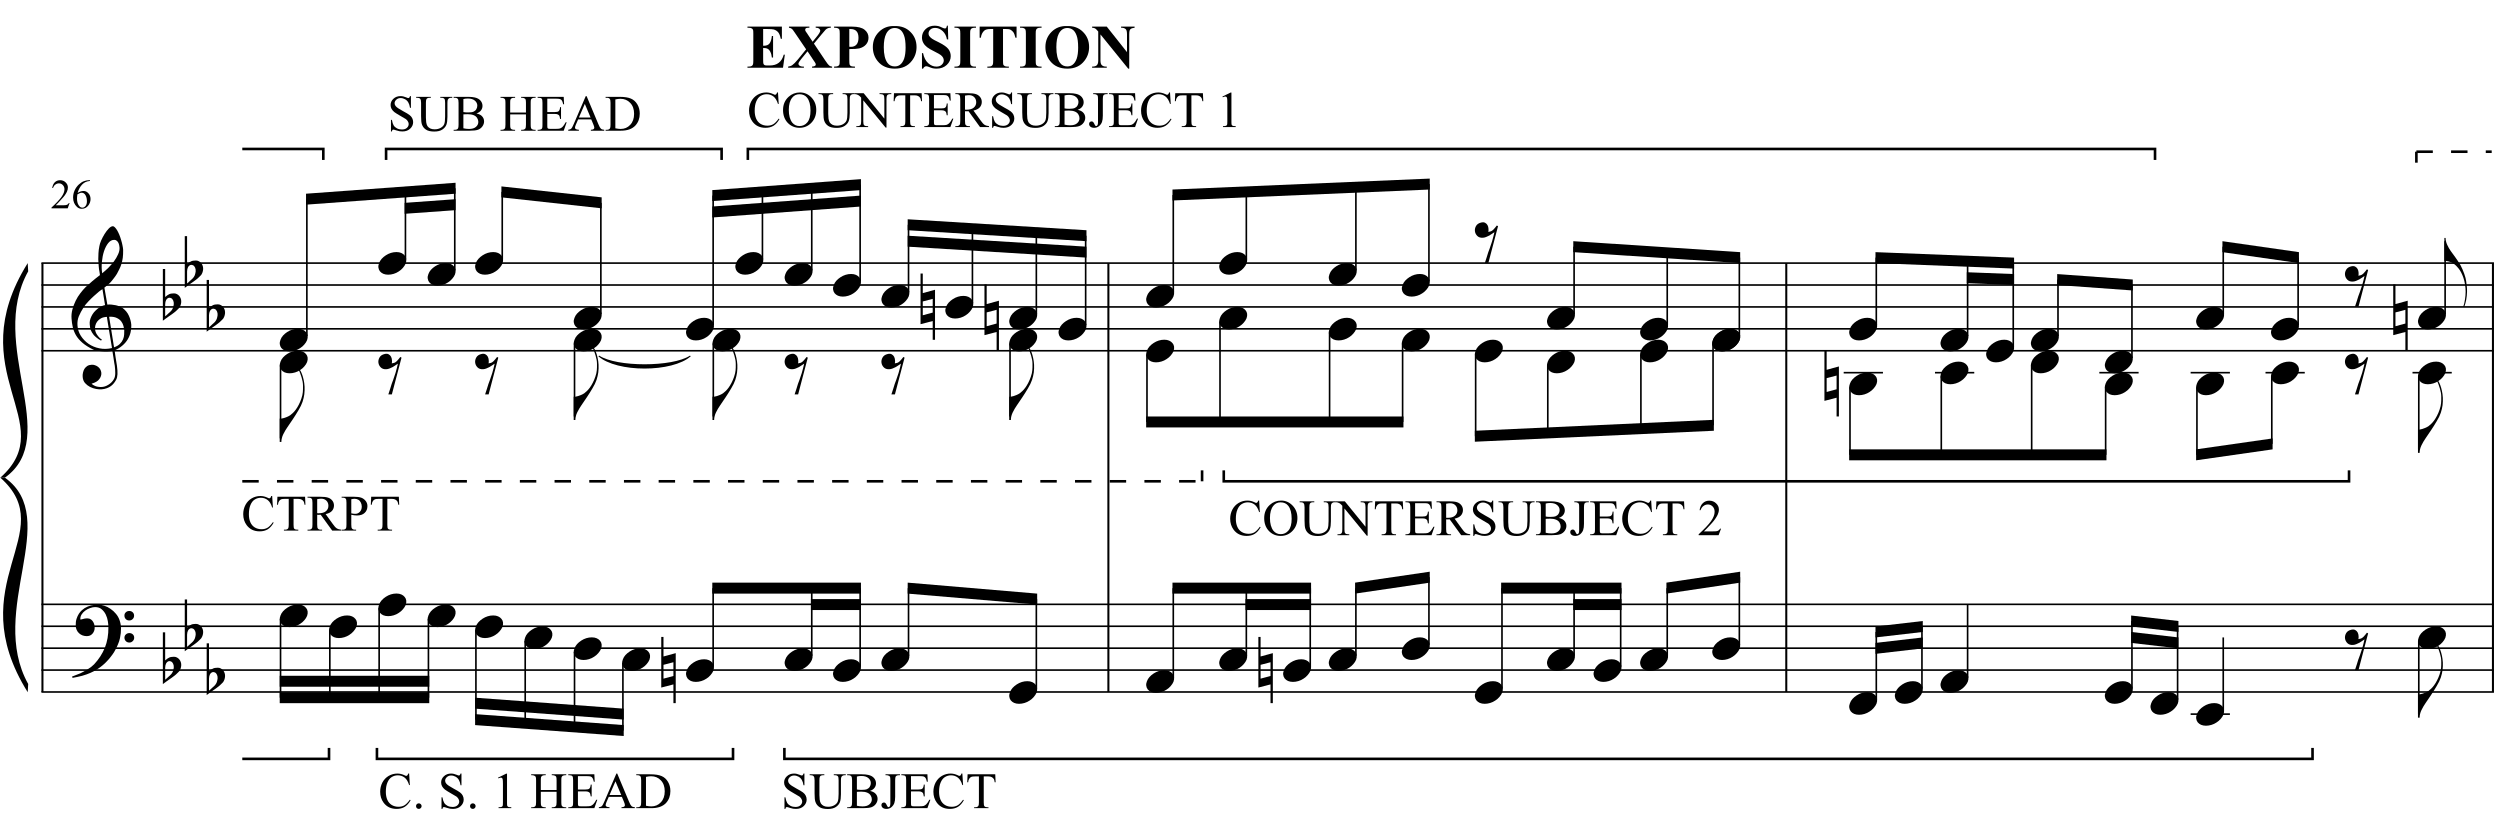 <?xml version="1.0" encoding="UTF-8"?>
<svg xmlns="http://www.w3.org/2000/svg" xmlns:xlink="http://www.w3.org/1999/xlink" width="421pt" height="141pt" viewBox="0 0 421 141" version="1.1">
<defs>
<g>
<symbol overflow="visible" id="glyph0-0">
<path style="stroke:none;" d=""/>
</symbol>
<symbol overflow="visible" id="glyph0-1">
<path style="stroke:none;" d="M 6.875 3.719 C 6.602 3.77 6.312 3.801 6 3.812 C 5.688 3.82 5.383 3.812 5.094 3.781 C 4.801 3.758 4.523 3.727 4.266 3.688 C 4.016 3.645 3.812 3.582 3.656 3.5 C 2.906 3.133 2.297 2.75 1.828 2.344 C 1.359 1.938 0.992 1.508 0.734 1.062 C 0.484 0.625 0.305 0.172 0.203 -0.297 C 0.098 -0.766 0.031 -1.238 0 -1.719 C -0.039 -2.227 0.004 -2.738 0.141 -3.25 C 0.273 -3.758 0.457 -4.25 0.688 -4.719 C 0.914 -5.188 1.18 -5.613 1.484 -6 C 1.785 -6.395 2.086 -6.742 2.391 -7.047 C 2.742 -7.379 3.113 -7.707 3.5 -8.031 C 3.895 -8.363 4.32 -8.703 4.781 -9.047 C 4.77 -9.18 4.754 -9.297 4.734 -9.391 C 4.723 -9.484 4.707 -9.582 4.688 -9.688 C 4.676 -9.789 4.656 -9.906 4.625 -10.031 C 4.602 -10.164 4.586 -10.328 4.578 -10.516 C 4.578 -10.586 4.566 -10.727 4.547 -10.938 C 4.523 -11.156 4.508 -11.414 4.5 -11.719 C 4.5 -12.02 4.508 -12.359 4.531 -12.734 C 4.551 -13.117 4.602 -13.52 4.688 -13.938 C 4.727 -14.188 4.828 -14.5 4.984 -14.875 C 5.148 -15.25 5.344 -15.613 5.562 -15.969 C 5.789 -16.332 6.023 -16.641 6.266 -16.891 C 6.516 -17.148 6.75 -17.281 6.969 -17.281 C 7.07 -17.281 7.188 -17.211 7.312 -17.078 C 7.445 -16.941 7.578 -16.766 7.703 -16.547 C 7.828 -16.328 7.945 -16.078 8.062 -15.797 C 8.176 -15.516 8.273 -15.223 8.359 -14.922 C 8.453 -14.629 8.523 -14.336 8.578 -14.047 C 8.641 -13.766 8.676 -13.516 8.688 -13.297 C 8.695 -12.785 8.676 -12.336 8.625 -11.953 C 8.57 -11.566 8.492 -11.219 8.391 -10.906 C 8.297 -10.594 8.18 -10.305 8.047 -10.047 C 7.922 -9.785 7.785 -9.523 7.641 -9.266 C 7.473 -8.992 7.305 -8.754 7.141 -8.547 C 6.984 -8.348 6.82 -8.145 6.656 -7.938 C 6.477 -7.727 6.289 -7.551 6.094 -7.406 C 5.906 -7.258 5.719 -7.102 5.531 -6.938 C 5.625 -6.438 5.703 -5.984 5.766 -5.578 C 5.797 -5.398 5.828 -5.227 5.859 -5.062 C 5.891 -4.895 5.914 -4.738 5.938 -4.594 C 5.957 -4.457 5.977 -4.344 6 -4.25 C 6.02 -4.156 6.031 -4.098 6.031 -4.078 C 6.258 -4.109 6.5 -4.109 6.75 -4.078 C 7 -4.055 7.238 -4.02 7.469 -3.969 C 7.707 -3.914 7.914 -3.848 8.094 -3.766 C 8.281 -3.691 8.426 -3.625 8.531 -3.562 C 9.062 -3.164 9.438 -2.711 9.656 -2.203 C 9.883 -1.703 10.02 -1.188 10.062 -0.656 C 10.082 -0.238 10.039 0.176 9.938 0.594 C 9.844 1.008 9.68 1.406 9.453 1.781 C 9.223 2.164 8.922 2.516 8.547 2.828 C 8.18 3.148 7.75 3.414 7.25 3.625 C 7.312 4.02 7.363 4.391 7.406 4.734 C 7.457 5.035 7.504 5.328 7.547 5.609 C 7.586 5.891 7.617 6.082 7.641 6.188 C 7.723 6.781 7.754 7.266 7.734 7.641 C 7.711 8.016 7.641 8.32 7.516 8.562 C 7.41 8.758 7.285 8.953 7.141 9.141 C 6.992 9.328 6.82 9.492 6.625 9.641 C 6.426 9.785 6.195 9.906 5.938 10 C 5.676 10.102 5.379 10.164 5.047 10.188 C 4.797 10.207 4.492 10.188 4.141 10.125 C 3.785 10.062 3.441 9.945 3.109 9.781 C 2.785 9.613 2.504 9.395 2.266 9.125 C 2.035 8.852 1.906 8.516 1.875 8.109 C 1.852 7.867 1.867 7.629 1.922 7.391 C 1.973 7.148 2.055 6.93 2.172 6.734 C 2.297 6.547 2.457 6.383 2.656 6.25 C 2.863 6.125 3.113 6.055 3.406 6.047 C 3.582 6.035 3.758 6.062 3.938 6.125 C 4.125 6.188 4.297 6.273 4.453 6.391 C 4.617 6.516 4.75 6.664 4.844 6.844 C 4.938 7.02 4.992 7.207 5.016 7.406 C 5.047 7.77 4.93 8.125 4.672 8.469 C 4.422 8.812 3.988 9.066 3.375 9.234 C 3.477 9.367 3.664 9.492 3.938 9.609 C 4.219 9.734 4.562 9.797 4.969 9.797 C 5.406 9.797 5.82 9.664 6.219 9.406 C 6.625 9.156 6.93 8.836 7.141 8.453 C 7.285 8.203 7.359 7.867 7.359 7.453 C 7.359 7.047 7.332 6.641 7.281 6.234 C 7.258 6.16 7.227 5.988 7.188 5.719 C 7.145 5.445 7.102 5.164 7.062 4.875 C 7.008 4.531 6.945 4.145 6.875 3.719 Z M 7.188 -14.984 C 6.801 -14.984 6.461 -14.801 6.172 -14.438 C 5.891 -14.082 5.656 -13.629 5.469 -13.078 C 5.289 -12.523 5.172 -11.922 5.109 -11.266 C 5.047 -10.609 5.062 -9.973 5.156 -9.359 C 5.477 -9.609 5.816 -9.906 6.172 -10.25 C 6.523 -10.602 6.848 -10.973 7.141 -11.359 C 7.43 -11.754 7.664 -12.156 7.844 -12.562 C 8.031 -12.969 8.109 -13.352 8.078 -13.719 C 8.066 -13.832 8.047 -13.961 8.016 -14.109 C 7.984 -14.266 7.93 -14.406 7.859 -14.531 C 7.797 -14.656 7.707 -14.758 7.594 -14.844 C 7.488 -14.938 7.352 -14.984 7.188 -14.984 Z M 7.156 3.109 C 7.582 2.961 7.91 2.77 8.141 2.531 C 8.379 2.301 8.555 2.047 8.672 1.766 C 8.785 1.492 8.848 1.219 8.859 0.938 C 8.879 0.664 8.883 0.422 8.875 0.203 C 8.852 0.023 8.812 -0.191 8.75 -0.453 C 8.688 -0.723 8.566 -0.977 8.391 -1.219 C 8.211 -1.469 7.957 -1.672 7.625 -1.828 C 7.301 -1.992 6.867 -2.062 6.328 -2.031 Z M 5.953 -2.016 C 5.547 -1.992 5.211 -1.91 4.953 -1.766 C 4.691 -1.617 4.484 -1.441 4.328 -1.234 C 4.18 -1.035 4.078 -0.82 4.016 -0.594 C 3.961 -0.375 3.941 -0.176 3.953 0 C 3.961 0.176 4 0.359 4.062 0.547 C 4.133 0.734 4.227 0.906 4.344 1.062 C 4.457 1.227 4.582 1.379 4.719 1.516 C 4.852 1.648 4.988 1.75 5.125 1.812 C 5.102 1.832 5.082 1.848 5.062 1.859 C 5.051 1.879 5.035 1.898 5.016 1.922 C 4.992 1.941 4.977 1.961 4.969 1.984 C 4.664 1.828 4.398 1.648 4.172 1.453 C 3.941 1.254 3.789 1.109 3.719 1.016 C 3.613 0.867 3.52 0.734 3.438 0.609 C 3.363 0.492 3.301 0.367 3.25 0.234 C 3.195 0.109 3.156 -0.031 3.125 -0.188 C 3.094 -0.344 3.07 -0.531 3.062 -0.75 C 3.039 -0.957 3.051 -1.176 3.094 -1.406 C 3.145 -1.633 3.227 -1.867 3.344 -2.109 C 3.457 -2.348 3.602 -2.578 3.781 -2.797 C 3.969 -3.016 4.188 -3.223 4.438 -3.422 C 4.562 -3.523 4.676 -3.602 4.781 -3.656 C 4.883 -3.719 4.977 -3.77 5.062 -3.812 C 5.156 -3.863 5.25 -3.898 5.344 -3.922 C 5.438 -3.941 5.535 -3.969 5.641 -4 L 5.203 -6.672 C 5.078 -6.609 4.879 -6.473 4.609 -6.266 C 4.348 -6.055 4.062 -5.805 3.75 -5.516 C 3.438 -5.234 3.125 -4.926 2.812 -4.594 C 2.5 -4.27 2.242 -3.953 2.047 -3.641 C 1.691 -3.086 1.414 -2.57 1.219 -2.094 C 1.031 -1.625 0.957 -1.113 1 -0.562 C 1.039 0.062 1.227 0.641 1.562 1.172 C 1.906 1.711 2.344 2.164 2.875 2.531 C 3.406 2.895 4.008 3.145 4.688 3.281 C 5.375 3.426 6.082 3.41 6.812 3.234 C 6.656 2.254 6.508 1.383 6.375 0.625 C 6.32 0.301 6.27 -0.016 6.219 -0.328 C 6.164 -0.648 6.117 -0.93 6.078 -1.172 C 6.035 -1.422 6.004 -1.625 5.984 -1.781 C 5.961 -1.938 5.953 -2.016 5.953 -2.016 Z M 5.953 -2.016 "/>
</symbol>
<symbol overflow="visible" id="glyph0-2">
<path style="stroke:none;" d="M 7.406 3.875 C 7.32 4.039 7.238 4.191 7.156 4.328 C 7.07 4.461 6.984 4.594 6.891 4.719 C 6.805 4.852 6.711 4.977 6.609 5.094 C 6.516 5.219 6.406 5.352 6.281 5.5 C 6.145 5.656 6.02 5.789 5.906 5.906 C 5.801 6.02 5.691 6.129 5.578 6.234 C 5.461 6.348 5.336 6.457 5.203 6.562 C 5.078 6.664 4.938 6.773 4.781 6.891 C 4.582 7.035 4.395 7.16 4.219 7.266 C 4.051 7.379 3.879 7.477 3.703 7.562 C 3.535 7.656 3.359 7.738 3.172 7.812 C 2.984 7.883 2.773 7.969 2.547 8.062 C 2.328 8.145 2.082 8.223 1.812 8.297 C 1.539 8.379 1.281 8.441 1.031 8.484 C 0.75 8.547 0.461 8.602 0.172 8.656 L 0.078 8.438 C 0.535 8.27 1 8.086 1.469 7.891 C 1.844 7.711 2.242 7.492 2.672 7.234 C 3.109 6.984 3.484 6.695 3.797 6.375 C 4.586 5.531 5.191 4.598 5.609 3.578 C 6.023 2.555 6.223 1.398 6.203 0.109 C 6.203 -0.191 6.172 -0.531 6.109 -0.906 C 6.047 -1.289 5.93 -1.656 5.766 -2 C 5.598 -2.352 5.367 -2.648 5.078 -2.891 C 4.797 -3.141 4.422 -3.266 3.953 -3.266 C 3.691 -3.266 3.41 -3.207 3.109 -3.094 C 2.805 -2.988 2.531 -2.844 2.281 -2.656 C 2.039 -2.477 1.844 -2.266 1.688 -2.016 C 1.531 -1.766 1.461 -1.492 1.484 -1.203 C 1.492 -1.172 1.523 -1.16 1.578 -1.172 C 1.641 -1.191 1.723 -1.211 1.828 -1.234 C 1.93 -1.266 2.055 -1.297 2.203 -1.328 C 2.359 -1.359 2.539 -1.367 2.75 -1.359 C 2.969 -1.348 3.156 -1.281 3.312 -1.156 C 3.469 -1.031 3.594 -0.875 3.688 -0.688 C 3.789 -0.5 3.852 -0.297 3.875 -0.078 C 3.906 0.141 3.898 0.352 3.859 0.562 C 3.773 0.883 3.625 1.141 3.406 1.328 C 3.195 1.523 2.91 1.625 2.547 1.625 C 2.305 1.625 2.07 1.582 1.844 1.5 C 1.625 1.414 1.43 1.297 1.266 1.141 C 1.098 0.992 0.961 0.805 0.859 0.578 C 0.754 0.359 0.703 0.109 0.703 -0.172 C 0.691 -0.598 0.738 -0.973 0.844 -1.297 C 0.945 -1.617 1.078 -1.898 1.234 -2.141 C 1.391 -2.379 1.551 -2.57 1.719 -2.719 C 1.895 -2.875 2.055 -3 2.203 -3.094 C 2.566 -3.312 2.938 -3.461 3.312 -3.547 C 3.688 -3.629 4.039 -3.676 4.375 -3.688 C 4.75 -3.688 5.125 -3.625 5.5 -3.5 C 5.875 -3.383 6.227 -3.207 6.562 -2.969 C 6.906 -2.738 7.207 -2.461 7.469 -2.141 C 7.738 -1.828 7.941 -1.473 8.078 -1.078 C 8.242 -0.629 8.328 -0.16 8.328 0.328 C 8.336 0.828 8.281 1.367 8.156 1.953 C 8.113 2.148 8.066 2.328 8.016 2.484 C 7.961 2.641 7.906 2.789 7.844 2.938 C 7.789 3.082 7.727 3.227 7.656 3.375 C 7.582 3.531 7.5 3.695 7.406 3.875 Z M 8.906 -1.812 C 8.895 -2.039 8.969 -2.227 9.125 -2.375 C 9.281 -2.531 9.473 -2.609 9.703 -2.609 C 9.93 -2.617 10.125 -2.551 10.281 -2.406 C 10.445 -2.258 10.531 -2.07 10.531 -1.844 C 10.539 -1.613 10.461 -1.414 10.297 -1.25 C 10.141 -1.094 9.953 -1.016 9.734 -1.016 C 9.504 -1.004 9.305 -1.078 9.141 -1.234 C 8.984 -1.398 8.906 -1.594 8.906 -1.812 Z M 8.906 1.906 C 8.906 1.676 8.984 1.488 9.141 1.344 C 9.297 1.195 9.488 1.117 9.719 1.109 C 9.945 1.109 10.141 1.176 10.297 1.312 C 10.461 1.457 10.547 1.645 10.547 1.875 C 10.555 2.102 10.477 2.297 10.312 2.453 C 10.156 2.617 9.969 2.703 9.75 2.703 C 9.52 2.711 9.32 2.641 9.156 2.484 C 9 2.328 8.914 2.133 8.906 1.906 Z M 8.906 1.906 "/>
</symbol>
<symbol overflow="visible" id="glyph0-3">
<path style="stroke:none;" d="M 0.391 -5.234 L 0.391 -1.672 C 0.523 -1.797 0.648 -1.895 0.766 -1.969 C 0.879 -2.051 0.988 -2.113 1.094 -2.156 C 1.207 -2.207 1.328 -2.238 1.453 -2.25 C 1.578 -2.27 1.719 -2.281 1.875 -2.281 C 2.062 -2.281 2.227 -2.238 2.375 -2.156 C 2.52 -2.082 2.645 -1.984 2.75 -1.859 C 2.863 -1.734 2.945 -1.594 3 -1.438 C 3.062 -1.281 3.094 -1.125 3.094 -0.969 C 3.102 -0.812 3.086 -0.656 3.047 -0.5 C 3.016 -0.352 2.969 -0.219 2.906 -0.094 C 2.844 0.07 2.734 0.219 2.578 0.344 C 2.43 0.477 2.301 0.602 2.188 0.719 C 2.145 0.758 2.062 0.828 1.938 0.922 C 1.812 1.023 1.664 1.133 1.5 1.25 C 1.332 1.375 1.16 1.492 0.984 1.609 C 0.805 1.734 0.645 1.848 0.5 1.953 C 0.352 2.055 0.234 2.145 0.141 2.219 C 0.047 2.289 0 2.328 0 2.328 L 0 -6.391 L 0.391 -6.391 Z M 1.578 -1.344 C 1.523 -1.406 1.457 -1.453 1.375 -1.484 C 1.289 -1.523 1.195 -1.547 1.094 -1.547 C 1 -1.547 0.906 -1.516 0.812 -1.453 C 0.719 -1.398 0.629 -1.301 0.547 -1.156 C 0.453 -0.969 0.398 -0.734 0.391 -0.453 C 0.391 -0.172 0.391 0.082 0.391 0.312 L 0.391 1.578 C 0.391 1.578 0.414 1.555 0.469 1.516 C 0.531 1.473 0.602 1.41 0.688 1.328 C 0.77 1.254 0.859 1.172 0.953 1.078 C 1.047 0.992 1.129 0.922 1.203 0.859 C 1.348 0.734 1.469 0.594 1.562 0.438 C 1.664 0.289 1.738 0.102 1.781 -0.125 C 1.844 -0.344 1.859 -0.562 1.828 -0.781 C 1.797 -1 1.711 -1.188 1.578 -1.344 Z M 1.578 -1.344 "/>
</symbol>
<symbol overflow="visible" id="glyph0-4">
<path style="stroke:none;" d="M 0.125 0.016 C 0.219 -0.254 0.363 -0.5 0.562 -0.719 C 0.77 -0.945 1.004 -1.145 1.266 -1.312 C 1.535 -1.488 1.82 -1.625 2.125 -1.719 C 2.426 -1.812 2.738 -1.859 3.062 -1.859 C 3.375 -1.859 3.645 -1.805 3.875 -1.703 C 4.113 -1.598 4.301 -1.457 4.438 -1.281 C 4.582 -1.113 4.672 -0.914 4.703 -0.688 C 4.734 -0.457 4.703 -0.207 4.609 0.062 C 4.504 0.32 4.348 0.566 4.141 0.797 C 3.941 1.035 3.707 1.238 3.438 1.406 C 3.176 1.582 2.891 1.719 2.578 1.812 C 2.266 1.906 1.957 1.953 1.656 1.953 C 1.344 1.953 1.066 1.898 0.828 1.797 C 0.598 1.691 0.41 1.551 0.266 1.375 C 0.129 1.195 0.047 0.988 0.016 0.75 C -0.016 0.52 0.02 0.273 0.125 0.016 Z M 0.125 0.016 "/>
</symbol>
<symbol overflow="visible" id="glyph0-5">
<path style="stroke:none;" d="M 0.359 -0.922 L 0.359 1.406 L 2.031 0.953 L 2.031 -1.359 Z M 2.422 -2.891 L 2.422 5.531 L 2.031 5.531 L 2.031 2.375 L -0.016 2.906 L -0.016 -5.625 L 0.359 -5.625 L 0.359 -2.328 Z M 2.422 -2.891 "/>
</symbol>
<symbol overflow="visible" id="glyph0-6">
<path style="stroke:none;" d="M 4.141 -3.734 C 4.086 -3.336 3.988 -2.914 3.844 -2.469 C 3.695 -2.031 3.469 -1.555 3.156 -1.047 C 2.844 -0.516 2.523 -0.008 2.203 0.469 C 1.879 0.957 1.57 1.41 1.281 1.828 C 1.039 2.172 0.812 2.562 0.594 3 C 0.383 3.438 0.281 3.863 0.281 4.281 L 0 4.281 L 0 0.359 L 0.281 0.359 C 0.426 0.336 0.582 0.301 0.75 0.25 C 0.883 0.207 1.039 0.148 1.219 0.078 C 1.406 0.004 1.594 -0.094 1.781 -0.219 C 1.914 -0.312 2.062 -0.438 2.219 -0.594 C 2.383 -0.75 2.551 -0.941 2.719 -1.172 C 2.883 -1.398 3.047 -1.664 3.203 -1.969 C 3.367 -2.281 3.516 -2.625 3.641 -3 C 3.785 -3.414 3.867 -3.781 3.891 -4.094 C 3.922 -4.406 3.93 -4.766 3.922 -5.172 C 3.922 -5.391 3.898 -5.617 3.859 -5.859 C 3.816 -6.098 3.758 -6.332 3.688 -6.562 C 3.625 -6.789 3.551 -7.008 3.469 -7.219 C 3.395 -7.438 3.312 -7.625 3.219 -7.781 L 3.375 -7.891 C 3.52 -7.68 3.645 -7.43 3.75 -7.141 C 3.863 -6.848 3.957 -6.523 4.031 -6.172 C 4.113 -5.816 4.164 -5.43 4.188 -5.016 C 4.207 -4.609 4.191 -4.18 4.141 -3.734 Z M 4.141 -3.734 "/>
</symbol>
<symbol overflow="visible" id="glyph0-7">
<path style="stroke:none;" d="M 1.062 -3.141 C 1.332 -3.211 1.555 -3.195 1.734 -3.094 C 1.91 -3 2.047 -2.863 2.141 -2.688 C 2.234 -2.508 2.285 -2.312 2.297 -2.094 C 2.316 -1.883 2.305 -1.707 2.266 -1.562 C 2.422 -1.582 2.562 -1.613 2.688 -1.656 C 2.812 -1.695 2.945 -1.785 3.094 -1.922 C 3.219 -2.047 3.32 -2.16 3.406 -2.266 C 3.488 -2.379 3.586 -2.504 3.703 -2.641 L 3.906 -2.531 L 2.281 3.656 L 1.688 3.656 C 1.781 3.332 1.883 3.016 2 2.703 C 2.082 2.441 2.164 2.172 2.25 1.891 C 2.344 1.617 2.426 1.395 2.5 1.219 C 2.656 0.789 2.785 0.406 2.891 0.062 C 2.992 -0.27 3.07 -0.555 3.125 -0.797 C 3.195 -1.066 3.254 -1.305 3.297 -1.516 C 3.203 -1.453 3.078 -1.367 2.922 -1.266 C 2.773 -1.16 2.613 -1.055 2.438 -0.953 C 2.258 -0.859 2.078 -0.773 1.891 -0.703 C 1.703 -0.629 1.52 -0.586 1.344 -0.578 C 0.957 -0.555 0.648 -0.656 0.422 -0.875 C 0.191 -1.102 0.055 -1.367 0.016 -1.672 C -0.023 -1.973 0.035 -2.27 0.203 -2.562 C 0.367 -2.852 0.656 -3.047 1.062 -3.141 Z M 1.062 -3.141 "/>
</symbol>
<symbol overflow="visible" id="glyph0-8">
<path style="stroke:none;" d="M 0.219 -4.234 C 0.219 -3.867 0.305 -3.488 0.484 -3.094 C 0.66 -2.707 0.859 -2.359 1.078 -2.047 C 1.328 -1.703 1.594 -1.336 1.875 -0.953 C 2.156 -0.566 2.441 -0.129 2.734 0.359 C 2.848 0.566 2.957 0.797 3.062 1.047 C 3.176 1.297 3.273 1.547 3.359 1.797 C 3.453 2.047 3.523 2.281 3.578 2.5 C 3.629 2.727 3.664 2.922 3.688 3.078 C 3.738 3.379 3.773 3.68 3.797 3.984 C 3.828 4.285 3.836 4.578 3.828 4.859 C 3.805 5.766 3.648 6.602 3.359 7.375 L 3.188 7.344 C 3.32 7 3.422 6.594 3.484 6.125 C 3.555 5.664 3.594 5.227 3.594 4.812 C 3.594 4.457 3.562 4.066 3.5 3.641 C 3.438 3.223 3.344 2.832 3.219 2.469 C 2.988 1.812 2.719 1.289 2.406 0.906 C 2.094 0.52 1.82 0.254 1.594 0.109 C 1.426 -0.004 1.266 -0.094 1.109 -0.156 C 0.953 -0.219 0.805 -0.266 0.672 -0.297 C 0.504 -0.336 0.352 -0.363 0.219 -0.375 L 0.016 -0.375 L 0.016 -4.234 Z M 0.219 -4.234 "/>
</symbol>
<symbol overflow="visible" id="glyph1-0">
<path style="stroke:none;" d="M 0.969 0 L 0.969 -4.375 L 4.469 -4.375 L 4.469 0 Z M 1.078 -0.109 L 4.359 -0.109 L 4.359 -4.266 L 1.078 -4.266 Z M 1.078 -0.109 "/>
</symbol>
<symbol overflow="visible" id="glyph1-1">
<path style="stroke:none;" d="M 3.203 -0.891 L 2.891 0 L 0.156 0 L 0.156 -0.125 C 0.957 -0.863 1.52 -1.461 1.844 -1.922 C 2.176 -2.391 2.344 -2.816 2.344 -3.203 C 2.344 -3.492 2.25 -3.734 2.062 -3.922 C 1.883 -4.109 1.672 -4.203 1.422 -4.203 C 1.191 -4.203 0.988 -4.133 0.812 -4 C 0.633 -3.875 0.5 -3.68 0.406 -3.422 L 0.281 -3.422 C 0.344 -3.836 0.488 -4.16 0.719 -4.391 C 0.957 -4.617 1.254 -4.734 1.609 -4.734 C 1.984 -4.734 2.297 -4.609 2.547 -4.359 C 2.797 -4.117 2.922 -3.836 2.922 -3.516 C 2.922 -3.273 2.867 -3.039 2.766 -2.812 C 2.598 -2.438 2.32 -2.047 1.938 -1.641 C 1.375 -1.016 1.02 -0.641 0.875 -0.516 L 2.094 -0.516 C 2.332 -0.516 2.5 -0.523 2.594 -0.547 C 2.695 -0.566 2.789 -0.602 2.875 -0.656 C 2.957 -0.707 3.023 -0.785 3.078 -0.891 Z M 3.203 -0.891 "/>
</symbol>
<symbol overflow="visible" id="glyph1-2">
<path style="stroke:none;" d="M 3.141 -4.734 L 3.141 -4.609 C 2.836 -4.578 2.586 -4.516 2.391 -4.422 C 2.203 -4.336 2.016 -4.203 1.828 -4.016 C 1.648 -3.828 1.5 -3.617 1.375 -3.391 C 1.25 -3.172 1.145 -2.906 1.062 -2.594 C 1.395 -2.812 1.727 -2.922 2.062 -2.922 C 2.375 -2.922 2.645 -2.789 2.875 -2.531 C 3.113 -2.281 3.234 -1.957 3.234 -1.562 C 3.234 -1.176 3.113 -0.82 2.875 -0.5 C 2.594 -0.113 2.219 0.078 1.75 0.078 C 1.438 0.078 1.172 -0.023 0.953 -0.234 C 0.516 -0.641 0.297 -1.164 0.297 -1.812 C 0.297 -2.227 0.379 -2.625 0.547 -3 C 0.711 -3.375 0.945 -3.707 1.25 -4 C 1.562 -4.289 1.859 -4.484 2.141 -4.578 C 2.43 -4.68 2.695 -4.734 2.938 -4.734 Z M 1.016 -2.344 C 0.973 -2.031 0.953 -1.781 0.953 -1.594 C 0.953 -1.375 0.988 -1.133 1.062 -0.875 C 1.145 -0.625 1.27 -0.422 1.438 -0.266 C 1.551 -0.16 1.691 -0.109 1.859 -0.109 C 2.055 -0.109 2.234 -0.203 2.391 -0.391 C 2.547 -0.578 2.625 -0.844 2.625 -1.188 C 2.625 -1.582 2.547 -1.922 2.391 -2.203 C 2.234 -2.484 2.016 -2.625 1.734 -2.625 C 1.641 -2.625 1.539 -2.602 1.438 -2.562 C 1.344 -2.531 1.203 -2.457 1.016 -2.344 Z M 1.016 -2.344 "/>
</symbol>
<symbol overflow="visible" id="glyph2-0">
<path style="stroke:none;" d="M 1.188 0 L 1.188 -5.375 L 5.5 -5.375 L 5.5 0 Z M 1.328 -0.141 L 5.359 -0.141 L 5.359 -5.25 L 1.328 -5.25 Z M 1.328 -0.141 "/>
</symbol>
<symbol overflow="visible" id="glyph2-1">
<path style="stroke:none;" d="M 3.953 -5.828 L 3.953 -3.859 L 3.797 -3.859 C 3.742 -4.234 3.648 -4.531 3.516 -4.75 C 3.391 -4.977 3.207 -5.16 2.969 -5.297 C 2.727 -5.43 2.477 -5.5 2.219 -5.5 C 1.926 -5.5 1.68 -5.406 1.484 -5.219 C 1.297 -5.039 1.203 -4.844 1.203 -4.625 C 1.203 -4.445 1.266 -4.285 1.391 -4.141 C 1.555 -3.93 1.969 -3.648 2.625 -3.297 C 3.156 -3.016 3.52 -2.797 3.719 -2.641 C 3.914 -2.492 4.066 -2.316 4.172 -2.109 C 4.273 -1.898 4.328 -1.68 4.328 -1.453 C 4.328 -1.023 4.16 -0.656 3.828 -0.344 C 3.492 -0.031 3.062 0.125 2.531 0.125 C 2.363 0.125 2.207 0.113 2.062 0.094 C 1.977 0.082 1.797 0.035 1.516 -0.047 C 1.242 -0.141 1.07 -0.188 1 -0.188 C 0.938 -0.188 0.883 -0.164 0.844 -0.125 C 0.801 -0.082 0.77 0 0.75 0.125 L 0.594 0.125 L 0.594 -1.828 L 0.75 -1.828 C 0.82 -1.41 0.922 -1.098 1.047 -0.891 C 1.172 -0.691 1.359 -0.523 1.609 -0.391 C 1.859 -0.266 2.133 -0.203 2.438 -0.203 C 2.789 -0.203 3.066 -0.289 3.266 -0.469 C 3.473 -0.656 3.578 -0.875 3.578 -1.125 C 3.578 -1.27 3.535 -1.41 3.453 -1.547 C 3.379 -1.691 3.266 -1.828 3.109 -1.953 C 2.992 -2.035 2.691 -2.211 2.203 -2.484 C 1.711 -2.766 1.363 -2.984 1.156 -3.141 C 0.957 -3.305 0.801 -3.488 0.688 -3.688 C 0.582 -3.883 0.531 -4.098 0.531 -4.328 C 0.531 -4.734 0.688 -5.082 1 -5.375 C 1.32 -5.676 1.723 -5.828 2.203 -5.828 C 2.504 -5.828 2.828 -5.754 3.172 -5.609 C 3.328 -5.535 3.438 -5.5 3.5 -5.5 C 3.57 -5.5 3.629 -5.52 3.672 -5.562 C 3.723 -5.613 3.766 -5.703 3.797 -5.828 Z M 3.953 -5.828 "/>
</symbol>
<symbol overflow="visible" id="glyph2-2">
<path style="stroke:none;" d="M 4.109 -5.547 L 4.109 -5.703 L 6.125 -5.703 L 6.125 -5.547 L 5.906 -5.547 C 5.688 -5.547 5.516 -5.453 5.391 -5.266 C 5.336 -5.18 5.312 -4.977 5.312 -4.656 L 5.312 -2.344 C 5.312 -1.77 5.254 -1.328 5.141 -1.016 C 5.023 -0.703 4.801 -0.43 4.469 -0.203 C 4.133 0.023 3.68 0.141 3.109 0.141 C 2.484 0.141 2.008 0.031 1.688 -0.188 C 1.363 -0.406 1.141 -0.695 1.016 -1.062 C 0.922 -1.312 0.875 -1.781 0.875 -2.469 L 0.875 -4.688 C 0.875 -5.039 0.82 -5.27 0.719 -5.375 C 0.625 -5.488 0.473 -5.547 0.266 -5.547 L 0.047 -5.547 L 0.047 -5.703 L 2.516 -5.703 L 2.516 -5.547 L 2.297 -5.547 C 2.055 -5.547 1.883 -5.473 1.781 -5.328 C 1.719 -5.223 1.688 -5.008 1.688 -4.688 L 1.688 -2.203 C 1.688 -1.984 1.703 -1.727 1.734 -1.438 C 1.773 -1.156 1.848 -0.93 1.953 -0.766 C 2.066 -0.609 2.223 -0.477 2.422 -0.375 C 2.617 -0.281 2.863 -0.234 3.156 -0.234 C 3.531 -0.234 3.863 -0.312 4.156 -0.469 C 4.457 -0.633 4.66 -0.844 4.766 -1.094 C 4.867 -1.344 4.922 -1.773 4.922 -2.391 L 4.922 -4.688 C 4.922 -5.039 4.883 -5.266 4.812 -5.359 C 4.695 -5.484 4.535 -5.547 4.328 -5.547 Z M 4.109 -5.547 "/>
</symbol>
<symbol overflow="visible" id="glyph2-3">
<path style="stroke:none;" d="M 3.984 -2.906 C 4.367 -2.82 4.66 -2.688 4.859 -2.5 C 5.129 -2.25 5.266 -1.938 5.266 -1.562 C 5.266 -1.281 5.176 -1.008 5 -0.75 C 4.82 -0.488 4.578 -0.297 4.266 -0.172 C 3.953 -0.055 3.473 0 2.828 0 L 0.141 0 L 0.141 -0.156 L 0.359 -0.156 C 0.598 -0.156 0.77 -0.227 0.875 -0.375 C 0.938 -0.477 0.969 -0.691 0.969 -1.016 L 0.969 -4.688 C 0.969 -5.039 0.926 -5.266 0.844 -5.359 C 0.738 -5.484 0.578 -5.547 0.359 -5.547 L 0.141 -5.547 L 0.141 -5.703 L 2.609 -5.703 C 3.066 -5.703 3.438 -5.664 3.719 -5.594 C 4.133 -5.5 4.453 -5.32 4.672 -5.062 C 4.891 -4.801 5 -4.504 5 -4.172 C 5 -3.891 4.91 -3.633 4.734 -3.406 C 4.566 -3.188 4.316 -3.02 3.984 -2.906 Z M 1.781 -3.141 C 1.875 -3.117 1.988 -3.102 2.125 -3.094 C 2.258 -3.082 2.406 -3.078 2.562 -3.078 C 2.977 -3.078 3.285 -3.117 3.484 -3.203 C 3.691 -3.297 3.848 -3.43 3.953 -3.609 C 4.066 -3.797 4.125 -4 4.125 -4.219 C 4.125 -4.551 3.988 -4.832 3.719 -5.062 C 3.445 -5.301 3.051 -5.422 2.531 -5.422 C 2.25 -5.422 2 -5.391 1.781 -5.328 Z M 1.781 -0.406 C 2.102 -0.332 2.422 -0.297 2.734 -0.297 C 3.242 -0.297 3.629 -0.41 3.891 -0.641 C 4.16 -0.867 4.297 -1.148 4.297 -1.484 C 4.297 -1.703 4.234 -1.914 4.109 -2.125 C 3.992 -2.332 3.801 -2.492 3.531 -2.609 C 3.258 -2.723 2.922 -2.781 2.516 -2.781 C 2.336 -2.781 2.188 -2.773 2.062 -2.766 C 1.945 -2.766 1.852 -2.758 1.781 -2.75 Z M 1.781 -0.406 "/>
</symbol>
<symbol overflow="visible" id="glyph2-4">
<path style="stroke:none;" d=""/>
</symbol>
<symbol overflow="visible" id="glyph2-5">
<path style="stroke:none;" d="M 1.766 -3.062 L 4.422 -3.062 L 4.422 -4.688 C 4.422 -4.977 4.398 -5.172 4.359 -5.266 C 4.336 -5.336 4.281 -5.395 4.188 -5.438 C 4.062 -5.508 3.93 -5.547 3.797 -5.547 L 3.609 -5.547 L 3.609 -5.703 L 6.047 -5.703 L 6.047 -5.547 L 5.844 -5.547 C 5.707 -5.547 5.578 -5.516 5.453 -5.453 C 5.367 -5.398 5.305 -5.328 5.266 -5.234 C 5.234 -5.148 5.219 -4.969 5.219 -4.688 L 5.219 -1.016 C 5.219 -0.723 5.238 -0.531 5.281 -0.438 C 5.312 -0.363 5.367 -0.301 5.453 -0.25 C 5.578 -0.188 5.707 -0.156 5.844 -0.156 L 6.047 -0.156 L 6.047 0 L 3.609 0 L 3.609 -0.156 L 3.797 -0.156 C 4.035 -0.156 4.207 -0.223 4.312 -0.359 C 4.383 -0.453 4.422 -0.672 4.422 -1.016 L 4.422 -2.75 L 1.766 -2.75 L 1.766 -1.016 C 1.766 -0.723 1.785 -0.531 1.828 -0.438 C 1.848 -0.363 1.906 -0.301 2 -0.25 C 2.125 -0.188 2.254 -0.156 2.391 -0.156 L 2.594 -0.156 L 2.594 0 L 0.141 0 L 0.141 -0.156 L 0.344 -0.156 C 0.582 -0.156 0.754 -0.223 0.859 -0.359 C 0.93 -0.453 0.969 -0.672 0.969 -1.016 L 0.969 -4.688 C 0.969 -4.977 0.945 -5.172 0.906 -5.266 C 0.875 -5.336 0.816 -5.395 0.734 -5.438 C 0.609 -5.508 0.477 -5.547 0.344 -5.547 L 0.141 -5.547 L 0.141 -5.703 L 2.594 -5.703 L 2.594 -5.547 L 2.391 -5.547 C 2.254 -5.547 2.125 -5.516 2 -5.453 C 1.914 -5.398 1.852 -5.328 1.812 -5.234 C 1.781 -5.148 1.766 -4.969 1.766 -4.688 Z M 1.766 -3.062 "/>
</symbol>
<symbol overflow="visible" id="glyph2-6">
<path style="stroke:none;" d="M 1.797 -5.391 L 1.797 -3.141 L 3.047 -3.141 C 3.379 -3.141 3.598 -3.188 3.703 -3.281 C 3.848 -3.406 3.93 -3.633 3.953 -3.969 L 4.109 -3.969 L 4.109 -1.984 L 3.953 -1.984 C 3.91 -2.254 3.867 -2.43 3.828 -2.516 C 3.773 -2.609 3.691 -2.68 3.578 -2.734 C 3.461 -2.797 3.285 -2.828 3.047 -2.828 L 1.797 -2.828 L 1.797 -0.953 C 1.797 -0.703 1.805 -0.547 1.828 -0.484 C 1.848 -0.43 1.883 -0.391 1.938 -0.359 C 2 -0.328 2.109 -0.312 2.266 -0.312 L 3.234 -0.312 C 3.555 -0.312 3.789 -0.332 3.938 -0.375 C 4.082 -0.426 4.223 -0.516 4.359 -0.641 C 4.535 -0.816 4.711 -1.078 4.891 -1.422 L 5.062 -1.422 L 4.562 0 L 0.172 0 L 0.172 -0.156 L 0.375 -0.156 C 0.508 -0.156 0.641 -0.188 0.766 -0.25 C 0.848 -0.289 0.906 -0.359 0.938 -0.453 C 0.969 -0.547 0.984 -0.727 0.984 -1 L 0.984 -4.703 C 0.984 -5.066 0.945 -5.289 0.875 -5.375 C 0.781 -5.488 0.613 -5.547 0.375 -5.547 L 0.172 -5.547 L 0.172 -5.703 L 4.562 -5.703 L 4.625 -4.453 L 4.469 -4.453 C 4.406 -4.754 4.336 -4.957 4.266 -5.062 C 4.203 -5.176 4.098 -5.266 3.953 -5.328 C 3.836 -5.367 3.641 -5.391 3.359 -5.391 Z M 1.797 -5.391 "/>
</symbol>
<symbol overflow="visible" id="glyph2-7">
<path style="stroke:none;" d="M 3.938 -1.906 L 1.734 -1.906 L 1.344 -1.016 C 1.25 -0.785 1.203 -0.617 1.203 -0.516 C 1.203 -0.422 1.242 -0.344 1.328 -0.281 C 1.41 -0.219 1.586 -0.176 1.859 -0.156 L 1.859 0 L 0.062 0 L 0.062 -0.156 C 0.301 -0.195 0.457 -0.25 0.531 -0.312 C 0.676 -0.445 0.832 -0.723 1 -1.141 L 3.016 -5.828 L 3.156 -5.828 L 5.141 -1.094 C 5.297 -0.707 5.438 -0.457 5.562 -0.344 C 5.695 -0.227 5.883 -0.164 6.125 -0.156 L 6.125 0 L 3.875 0 L 3.875 -0.156 C 4.102 -0.164 4.254 -0.203 4.328 -0.266 C 4.41 -0.328 4.453 -0.406 4.453 -0.5 C 4.453 -0.625 4.395 -0.82 4.281 -1.094 Z M 3.828 -2.219 L 2.859 -4.516 L 1.859 -2.219 Z M 3.828 -2.219 "/>
</symbol>
<symbol overflow="visible" id="glyph2-8">
<path style="stroke:none;" d="M 0.141 0 L 0.141 -0.156 L 0.359 -0.156 C 0.598 -0.156 0.77 -0.234 0.875 -0.391 C 0.938 -0.484 0.969 -0.691 0.969 -1.016 L 0.969 -4.688 C 0.969 -5.039 0.926 -5.266 0.844 -5.359 C 0.738 -5.484 0.578 -5.547 0.359 -5.547 L 0.141 -5.547 L 0.141 -5.703 L 2.469 -5.703 C 3.32 -5.703 3.969 -5.602 4.406 -5.406 C 4.852 -5.219 5.211 -4.895 5.484 -4.438 C 5.754 -3.988 5.891 -3.469 5.891 -2.875 C 5.891 -2.082 5.648 -1.422 5.172 -0.891 C 4.629 -0.297 3.801 0 2.688 0 Z M 1.781 -0.406 C 2.133 -0.332 2.43 -0.297 2.672 -0.297 C 3.316 -0.297 3.852 -0.523 4.281 -0.984 C 4.719 -1.441 4.938 -2.062 4.938 -2.844 C 4.938 -3.625 4.719 -4.238 4.281 -4.688 C 3.852 -5.145 3.305 -5.375 2.641 -5.375 C 2.379 -5.375 2.094 -5.336 1.781 -5.266 Z M 1.781 -0.406 "/>
</symbol>
<symbol overflow="visible" id="glyph2-9">
<path style="stroke:none;" d="M 5.188 -5.828 L 5.312 -3.891 L 5.188 -3.891 C 5.008 -4.473 4.758 -4.891 4.438 -5.141 C 4.113 -5.398 3.727 -5.531 3.281 -5.531 C 2.906 -5.531 2.562 -5.43 2.25 -5.234 C 1.945 -5.047 1.707 -4.738 1.531 -4.312 C 1.352 -3.895 1.266 -3.375 1.266 -2.75 C 1.266 -2.238 1.348 -1.789 1.516 -1.406 C 1.68 -1.031 1.93 -0.738 2.266 -0.531 C 2.598 -0.332 2.977 -0.234 3.406 -0.234 C 3.77 -0.234 4.094 -0.312 4.375 -0.469 C 4.664 -0.633 4.977 -0.953 5.312 -1.422 L 5.438 -1.344 C 5.156 -0.832 4.82 -0.457 4.438 -0.219 C 4.062 0.008 3.609 0.125 3.078 0.125 C 2.141 0.125 1.41 -0.223 0.891 -0.922 C 0.504 -1.441 0.312 -2.055 0.312 -2.766 C 0.312 -3.328 0.438 -3.848 0.688 -4.328 C 0.945 -4.805 1.301 -5.176 1.75 -5.438 C 2.195 -5.695 2.688 -5.828 3.219 -5.828 C 3.625 -5.828 4.031 -5.727 4.438 -5.531 C 4.551 -5.469 4.633 -5.438 4.688 -5.438 C 4.758 -5.438 4.82 -5.461 4.875 -5.516 C 4.945 -5.586 5 -5.691 5.031 -5.828 Z M 5.188 -5.828 "/>
</symbol>
<symbol overflow="visible" id="glyph2-10">
<path style="stroke:none;" d="M 3.156 -5.828 C 3.895 -5.828 4.535 -5.547 5.078 -4.984 C 5.617 -4.422 5.891 -3.723 5.891 -2.891 C 5.891 -2.016 5.613 -1.289 5.062 -0.719 C 4.52 -0.156 3.859 0.125 3.078 0.125 C 2.297 0.125 1.633 -0.148 1.094 -0.703 C 0.562 -1.266 0.297 -1.988 0.297 -2.875 C 0.297 -3.781 0.609 -4.52 1.234 -5.094 C 1.766 -5.582 2.406 -5.828 3.156 -5.828 Z M 3.062 -5.531 C 2.551 -5.531 2.145 -5.336 1.844 -4.953 C 1.457 -4.484 1.266 -3.797 1.266 -2.891 C 1.266 -1.961 1.461 -1.242 1.859 -0.734 C 2.172 -0.359 2.578 -0.172 3.078 -0.172 C 3.609 -0.172 4.047 -0.379 4.391 -0.797 C 4.742 -1.211 4.922 -1.867 4.922 -2.766 C 4.922 -3.742 4.727 -4.473 4.344 -4.953 C 4.039 -5.336 3.613 -5.531 3.062 -5.531 Z M 3.062 -5.531 "/>
</symbol>
<symbol overflow="visible" id="glyph2-11">
<path style="stroke:none;" d="M -0.109 -5.703 L 1.438 -5.703 L 4.922 -1.422 L 4.922 -4.719 C 4.922 -5.062 4.879 -5.281 4.797 -5.375 C 4.691 -5.488 4.531 -5.547 4.312 -5.547 L 4.109 -5.547 L 4.109 -5.703 L 6.094 -5.703 L 6.094 -5.547 L 5.891 -5.547 C 5.648 -5.547 5.477 -5.473 5.375 -5.328 C 5.312 -5.234 5.281 -5.031 5.281 -4.719 L 5.281 0.094 L 5.141 0.094 L 1.375 -4.5 L 1.375 -0.984 C 1.375 -0.641 1.414 -0.422 1.5 -0.328 C 1.602 -0.211 1.766 -0.156 1.984 -0.156 L 2.188 -0.156 L 2.188 0 L 0.203 0 L 0.203 -0.156 L 0.406 -0.156 C 0.645 -0.156 0.816 -0.227 0.922 -0.375 C 0.984 -0.469 1.016 -0.672 1.016 -0.984 L 1.016 -4.953 C 0.848 -5.141 0.719 -5.266 0.625 -5.328 C 0.539 -5.391 0.414 -5.445 0.25 -5.5 C 0.176 -5.531 0.055 -5.547 -0.109 -5.547 Z M -0.109 -5.703 "/>
</symbol>
<symbol overflow="visible" id="glyph2-12">
<path style="stroke:none;" d="M 4.984 -5.703 L 5.047 -4.359 L 4.891 -4.359 C 4.859 -4.598 4.816 -4.77 4.766 -4.875 C 4.672 -5.031 4.551 -5.145 4.406 -5.219 C 4.27 -5.301 4.082 -5.344 3.844 -5.344 L 3.047 -5.344 L 3.047 -0.984 C 3.047 -0.641 3.082 -0.422 3.156 -0.328 C 3.258 -0.211 3.422 -0.156 3.641 -0.156 L 3.844 -0.156 L 3.844 0 L 1.422 0 L 1.422 -0.156 L 1.625 -0.156 C 1.863 -0.156 2.035 -0.227 2.141 -0.375 C 2.203 -0.469 2.234 -0.672 2.234 -0.984 L 2.234 -5.344 L 1.547 -5.344 C 1.273 -5.344 1.086 -5.32 0.984 -5.281 C 0.836 -5.227 0.711 -5.125 0.609 -4.969 C 0.504 -4.82 0.441 -4.617 0.422 -4.359 L 0.266 -4.359 L 0.328 -5.703 Z M 4.984 -5.703 "/>
</symbol>
<symbol overflow="visible" id="glyph2-13">
<path style="stroke:none;" d="M 5.812 0 L 4.297 0 L 2.359 -2.672 C 2.223 -2.66 2.109 -2.656 2.016 -2.656 C 1.984 -2.656 1.945 -2.656 1.906 -2.656 C 1.863 -2.656 1.816 -2.66 1.766 -2.672 L 1.766 -1.016 C 1.766 -0.648 1.805 -0.426 1.891 -0.344 C 1.992 -0.219 2.148 -0.156 2.359 -0.156 L 2.594 -0.156 L 2.594 0 L 0.141 0 L 0.141 -0.156 L 0.359 -0.156 C 0.598 -0.156 0.77 -0.234 0.875 -0.391 C 0.938 -0.473 0.969 -0.68 0.969 -1.016 L 0.969 -4.688 C 0.969 -5.051 0.926 -5.273 0.844 -5.359 C 0.738 -5.484 0.578 -5.547 0.359 -5.547 L 0.141 -5.547 L 0.141 -5.703 L 2.219 -5.703 C 2.82 -5.703 3.27 -5.656 3.562 -5.562 C 3.852 -5.477 4.098 -5.316 4.297 -5.078 C 4.492 -4.836 4.594 -4.555 4.594 -4.234 C 4.594 -3.879 4.477 -3.57 4.25 -3.312 C 4.02 -3.062 3.664 -2.883 3.188 -2.781 L 4.375 -1.141 C 4.633 -0.766 4.859 -0.516 5.047 -0.391 C 5.242 -0.266 5.5 -0.188 5.812 -0.156 Z M 1.766 -2.938 C 1.816 -2.938 1.863 -2.93 1.906 -2.922 C 1.945 -2.922 1.977 -2.922 2 -2.922 C 2.551 -2.922 2.961 -3.035 3.234 -3.266 C 3.516 -3.504 3.656 -3.805 3.656 -4.172 C 3.656 -4.535 3.539 -4.828 3.312 -5.047 C 3.094 -5.266 2.801 -5.375 2.438 -5.375 C 2.27 -5.375 2.047 -5.348 1.766 -5.297 Z M 1.766 -2.938 "/>
</symbol>
<symbol overflow="visible" id="glyph2-14">
<path style="stroke:none;" d="M 0.859 -5.547 L 0.859 -5.703 L 3.297 -5.703 L 3.297 -5.547 L 3.094 -5.547 C 2.863 -5.547 2.691 -5.477 2.578 -5.344 C 2.516 -5.25 2.484 -5.031 2.484 -4.688 L 2.484 -1.906 C 2.484 -1.477 2.438 -1.129 2.344 -0.859 C 2.25 -0.598 2.086 -0.367 1.859 -0.172 C 1.629 0.023 1.352 0.125 1.031 0.125 C 0.758 0.125 0.547 0.062 0.391 -0.062 C 0.242 -0.195 0.172 -0.348 0.172 -0.516 C 0.172 -0.648 0.207 -0.754 0.281 -0.828 C 0.375 -0.91 0.484 -0.953 0.609 -0.953 C 0.691 -0.953 0.77 -0.922 0.844 -0.859 C 0.914 -0.805 1.008 -0.648 1.125 -0.391 C 1.188 -0.242 1.266 -0.172 1.359 -0.172 C 1.441 -0.172 1.516 -0.219 1.578 -0.312 C 1.641 -0.406 1.672 -0.566 1.672 -0.797 L 1.672 -4.688 C 1.672 -4.977 1.656 -5.172 1.625 -5.266 C 1.594 -5.336 1.535 -5.395 1.453 -5.438 C 1.328 -5.508 1.195 -5.547 1.062 -5.547 Z M 0.859 -5.547 "/>
</symbol>
<symbol overflow="visible" id="glyph2-15">
<path style="stroke:none;" d="M 1.016 -5.141 L 2.391 -5.812 L 2.531 -5.812 L 2.531 -1 C 2.531 -0.688 2.539 -0.488 2.562 -0.406 C 2.594 -0.332 2.648 -0.27 2.734 -0.219 C 2.816 -0.176 2.988 -0.156 3.25 -0.156 L 3.25 0 L 1.109 0 L 1.109 -0.156 C 1.379 -0.156 1.551 -0.176 1.625 -0.219 C 1.707 -0.258 1.766 -0.312 1.797 -0.375 C 1.828 -0.445 1.844 -0.656 1.844 -1 L 1.844 -4.078 C 1.844 -4.492 1.828 -4.758 1.797 -4.875 C 1.773 -4.969 1.738 -5.035 1.688 -5.078 C 1.633 -5.117 1.57 -5.141 1.5 -5.141 C 1.395 -5.141 1.254 -5.098 1.078 -5.016 Z M 1.016 -5.141 "/>
</symbol>
<symbol overflow="visible" id="glyph2-16">
<path style="stroke:none;" d="M 1.766 -2.672 L 1.766 -1.016 C 1.766 -0.648 1.805 -0.426 1.891 -0.344 C 1.992 -0.219 2.148 -0.156 2.359 -0.156 L 2.578 -0.156 L 2.578 0 L 0.141 0 L 0.141 -0.156 L 0.359 -0.156 C 0.598 -0.156 0.77 -0.234 0.875 -0.391 C 0.926 -0.473 0.953 -0.68 0.953 -1.016 L 0.953 -4.688 C 0.953 -5.051 0.914 -5.273 0.844 -5.359 C 0.738 -5.484 0.578 -5.547 0.359 -5.547 L 0.141 -5.547 L 0.141 -5.703 L 2.234 -5.703 C 2.742 -5.703 3.145 -5.648 3.438 -5.547 C 3.727 -5.441 3.973 -5.266 4.172 -5.016 C 4.379 -4.766 4.484 -4.469 4.484 -4.125 C 4.484 -3.656 4.328 -3.273 4.016 -2.984 C 3.711 -2.691 3.281 -2.547 2.719 -2.547 C 2.582 -2.547 2.43 -2.555 2.266 -2.578 C 2.109 -2.598 1.941 -2.629 1.766 -2.672 Z M 1.766 -2.906 C 1.91 -2.875 2.039 -2.852 2.156 -2.844 C 2.27 -2.832 2.367 -2.828 2.453 -2.828 C 2.742 -2.828 2.992 -2.938 3.203 -3.156 C 3.422 -3.383 3.531 -3.68 3.531 -4.047 C 3.531 -4.285 3.477 -4.508 3.375 -4.719 C 3.27 -4.938 3.125 -5.098 2.938 -5.203 C 2.758 -5.305 2.551 -5.359 2.312 -5.359 C 2.176 -5.359 1.992 -5.332 1.766 -5.281 Z M 1.766 -2.906 "/>
</symbol>
<symbol overflow="visible" id="glyph2-17">
<path style="stroke:none;" d="M 1.078 -0.812 C 1.211 -0.812 1.32 -0.766 1.406 -0.672 C 1.5 -0.586 1.547 -0.477 1.547 -0.344 C 1.547 -0.219 1.5 -0.109 1.406 -0.016 C 1.312 0.078 1.203 0.125 1.078 0.125 C 0.941 0.125 0.828 0.078 0.734 -0.016 C 0.648 -0.109 0.609 -0.219 0.609 -0.344 C 0.609 -0.477 0.648 -0.586 0.734 -0.672 C 0.828 -0.766 0.941 -0.812 1.078 -0.812 Z M 1.078 -0.812 "/>
</symbol>
<symbol overflow="visible" id="glyph2-18">
<path style="stroke:none;" d="M 3.953 -1.094 L 3.547 0 L 0.188 0 L 0.188 -0.156 C 1.176 -1.062 1.867 -1.797 2.266 -2.359 C 2.672 -2.93 2.875 -3.457 2.875 -3.938 C 2.875 -4.301 2.766 -4.598 2.547 -4.828 C 2.328 -5.055 2.062 -5.172 1.75 -5.172 C 1.469 -5.172 1.219 -5.086 1 -4.922 C 0.781 -4.766 0.613 -4.523 0.5 -4.203 L 0.344 -4.203 C 0.414 -4.723 0.598 -5.117 0.891 -5.391 C 1.18 -5.672 1.539 -5.812 1.969 -5.812 C 2.438 -5.812 2.82 -5.66 3.125 -5.359 C 3.438 -5.066 3.594 -4.723 3.594 -4.328 C 3.594 -4.035 3.523 -3.742 3.391 -3.453 C 3.18 -3.004 2.848 -2.523 2.391 -2.016 C 1.691 -1.254 1.254 -0.797 1.078 -0.641 L 2.562 -0.641 C 2.863 -0.641 3.078 -0.648 3.203 -0.672 C 3.328 -0.691 3.438 -0.734 3.531 -0.797 C 3.633 -0.867 3.723 -0.969 3.797 -1.094 Z M 3.953 -1.094 "/>
</symbol>
<symbol overflow="visible" id="glyph3-0">
<path style="stroke:none;" d="M 1.453 0 L 1.453 -6.531 L 6.672 -6.531 L 6.672 0 Z M 1.609 -0.156 L 6.516 -0.156 L 6.516 -6.375 L 1.609 -6.375 Z M 1.609 -0.156 "/>
</symbol>
<symbol overflow="visible" id="glyph3-1">
<path style="stroke:none;" d="M 2.844 -6.516 L 2.844 -3.703 L 2.984 -3.703 C 3.422 -3.703 3.738 -3.836 3.938 -4.109 C 4.133 -4.391 4.258 -4.801 4.312 -5.344 L 4.516 -5.344 L 4.516 -1.719 L 4.312 -1.719 C 4.27 -2.113 4.18 -2.438 4.047 -2.688 C 3.922 -2.938 3.77 -3.102 3.594 -3.188 C 3.426 -3.281 3.176 -3.328 2.844 -3.328 L 2.844 -1.375 C 2.844 -0.988 2.859 -0.754 2.891 -0.672 C 2.922 -0.586 2.977 -0.516 3.062 -0.453 C 3.156 -0.398 3.301 -0.375 3.5 -0.375 L 3.922 -0.375 C 4.566 -0.375 5.082 -0.523 5.469 -0.828 C 5.863 -1.129 6.145 -1.586 6.312 -2.203 L 6.5 -2.203 L 6.188 0 L 0.203 0 L 0.203 -0.188 L 0.438 -0.188 C 0.633 -0.188 0.797 -0.223 0.922 -0.297 C 1.016 -0.348 1.082 -0.43 1.125 -0.547 C 1.164 -0.617 1.188 -0.832 1.188 -1.188 L 1.188 -5.734 C 1.188 -6.047 1.176 -6.238 1.156 -6.312 C 1.125 -6.438 1.062 -6.531 0.969 -6.594 C 0.844 -6.688 0.664 -6.734 0.438 -6.734 L 0.203 -6.734 L 0.203 -6.922 L 6 -6.922 L 6 -4.875 L 5.812 -4.875 C 5.707 -5.375 5.566 -5.734 5.391 -5.953 C 5.211 -6.172 4.961 -6.332 4.641 -6.438 C 4.441 -6.488 4.082 -6.516 3.562 -6.516 Z M 2.844 -6.516 "/>
</symbol>
<symbol overflow="visible" id="glyph3-2">
<path style="stroke:none;" d="M 4.422 -4.062 L 6.328 -1.219 C 6.641 -0.75 6.863 -0.461 7 -0.359 C 7.133 -0.266 7.297 -0.207 7.484 -0.188 L 7.484 0 L 4.109 0 L 4.109 -0.188 C 4.367 -0.207 4.535 -0.25 4.609 -0.312 C 4.691 -0.375 4.734 -0.445 4.734 -0.531 C 4.734 -0.594 4.723 -0.648 4.703 -0.703 C 4.66 -0.805 4.539 -0.992 4.344 -1.266 L 3.344 -2.766 L 2.281 -1.469 C 1.969 -1.082 1.812 -0.816 1.812 -0.672 C 1.812 -0.578 1.848 -0.488 1.922 -0.406 C 2.004 -0.32 2.129 -0.258 2.297 -0.219 C 2.367 -0.195 2.516 -0.188 2.734 -0.188 L 2.734 0 L 0.078 0 L 0.078 -0.188 C 0.379 -0.227 0.613 -0.312 0.781 -0.438 C 1.008 -0.594 1.328 -0.914 1.734 -1.406 L 3.109 -3.094 L 1.359 -5.672 C 1.066 -6.098 0.898 -6.336 0.859 -6.391 C 0.766 -6.492 0.672 -6.57 0.578 -6.625 C 0.492 -6.676 0.375 -6.711 0.219 -6.734 L 0.219 -6.922 L 3.656 -6.922 L 3.656 -6.734 L 3.484 -6.734 C 3.285 -6.734 3.145 -6.703 3.062 -6.641 C 2.988 -6.578 2.953 -6.5 2.953 -6.406 C 2.953 -6.32 2.961 -6.254 2.984 -6.203 L 3.344 -5.672 L 4.203 -4.375 L 4.922 -5.266 C 5.297 -5.723 5.484 -6.047 5.484 -6.234 C 5.484 -6.316 5.457 -6.395 5.406 -6.469 C 5.352 -6.551 5.273 -6.613 5.172 -6.656 C 5.078 -6.707 4.926 -6.734 4.719 -6.734 L 4.719 -6.922 L 7.266 -6.922 L 7.266 -6.734 C 7.066 -6.734 6.906 -6.707 6.781 -6.656 C 6.656 -6.613 6.523 -6.531 6.391 -6.406 C 6.297 -6.32 6.078 -6.066 5.734 -5.641 Z M 4.422 -4.062 "/>
</symbol>
<symbol overflow="visible" id="glyph3-3">
<path style="stroke:none;" d="M 2.828 -3.141 L 2.828 -1.219 C 2.828 -0.844 2.848 -0.602 2.891 -0.5 C 2.93 -0.406 3.008 -0.328 3.125 -0.266 C 3.25 -0.211 3.469 -0.188 3.781 -0.188 L 3.781 0 L 0.266 0 L 0.266 -0.188 C 0.586 -0.188 0.805 -0.219 0.922 -0.281 C 1.035 -0.344 1.113 -0.422 1.156 -0.516 C 1.195 -0.609 1.219 -0.844 1.219 -1.219 L 1.219 -5.703 C 1.219 -6.078 1.195 -6.312 1.156 -6.406 C 1.113 -6.508 1.031 -6.586 0.906 -6.641 C 0.789 -6.703 0.578 -6.734 0.266 -6.734 L 0.266 -6.922 L 3.281 -6.922 C 4.27 -6.922 4.977 -6.742 5.406 -6.391 C 5.844 -6.035 6.062 -5.594 6.062 -5.062 C 6.062 -4.613 5.922 -4.227 5.641 -3.906 C 5.367 -3.594 4.988 -3.375 4.5 -3.25 C 4.164 -3.176 3.609 -3.141 2.828 -3.141 Z M 2.828 -6.516 L 2.828 -3.531 C 2.93 -3.52 3.016 -3.516 3.078 -3.516 C 3.492 -3.516 3.812 -3.641 4.031 -3.891 C 4.258 -4.141 4.375 -4.52 4.375 -5.031 C 4.375 -5.551 4.258 -5.926 4.031 -6.156 C 3.812 -6.395 3.477 -6.516 3.031 -6.516 Z M 2.828 -6.516 "/>
</symbol>
<symbol overflow="visible" id="glyph3-4">
<path style="stroke:none;" d="M 4.031 -7.016 C 5.133 -7.055 6.031 -6.734 6.719 -6.047 C 7.414 -5.367 7.766 -4.516 7.766 -3.484 C 7.766 -2.609 7.504 -1.836 6.984 -1.172 C 6.305 -0.285 5.348 0.156 4.109 0.156 C 2.859 0.156 1.895 -0.266 1.219 -1.109 C 0.676 -1.773 0.406 -2.566 0.406 -3.484 C 0.406 -4.504 0.754 -5.359 1.453 -6.047 C 2.148 -6.734 3.008 -7.055 4.031 -7.016 Z M 4.094 -6.688 C 3.469 -6.688 2.988 -6.363 2.656 -5.719 C 2.383 -5.188 2.25 -4.426 2.25 -3.438 C 2.25 -2.25 2.457 -1.375 2.875 -0.812 C 3.164 -0.414 3.57 -0.219 4.094 -0.219 C 4.438 -0.219 4.727 -0.305 4.969 -0.484 C 5.27 -0.703 5.504 -1.047 5.672 -1.516 C 5.836 -1.992 5.922 -2.617 5.922 -3.391 C 5.922 -4.305 5.832 -4.988 5.656 -5.438 C 5.488 -5.895 5.27 -6.219 5 -6.406 C 4.738 -6.594 4.438 -6.688 4.094 -6.688 Z M 4.094 -6.688 "/>
</symbol>
<symbol overflow="visible" id="glyph3-5">
<path style="stroke:none;" d="M 4.906 -7.078 L 4.969 -4.766 L 4.75 -4.766 C 4.656 -5.348 4.414 -5.816 4.031 -6.172 C 3.645 -6.523 3.227 -6.703 2.781 -6.703 C 2.426 -6.703 2.148 -6.609 1.953 -6.422 C 1.754 -6.234 1.656 -6.02 1.656 -5.781 C 1.656 -5.625 1.688 -5.488 1.75 -5.375 C 1.852 -5.207 2.016 -5.047 2.234 -4.891 C 2.391 -4.773 2.758 -4.578 3.344 -4.297 C 4.145 -3.898 4.688 -3.523 4.969 -3.172 C 5.25 -2.816 5.391 -2.41 5.391 -1.953 C 5.391 -1.379 5.164 -0.883 4.719 -0.469 C 4.27 -0.051 3.695 0.156 3 0.156 C 2.781 0.156 2.57 0.133 2.375 0.094 C 2.188 0.051 1.945 -0.031 1.656 -0.156 C 1.488 -0.219 1.352 -0.25 1.25 -0.25 C 1.164 -0.25 1.07 -0.211 0.969 -0.141 C 0.875 -0.078 0.797 0.02 0.734 0.156 L 0.547 0.156 L 0.547 -2.453 L 0.734 -2.453 C 0.879 -1.723 1.164 -1.16 1.594 -0.766 C 2.02 -0.379 2.477 -0.188 2.969 -0.188 C 3.352 -0.188 3.656 -0.289 3.875 -0.5 C 4.102 -0.707 4.219 -0.953 4.219 -1.234 C 4.219 -1.391 4.176 -1.547 4.094 -1.703 C 4.008 -1.859 3.879 -2.004 3.703 -2.141 C 3.523 -2.273 3.211 -2.453 2.766 -2.672 C 2.129 -2.984 1.672 -3.25 1.391 -3.469 C 1.117 -3.688 0.91 -3.93 0.766 -4.203 C 0.617 -4.473 0.547 -4.77 0.547 -5.094 C 0.547 -5.645 0.75 -6.113 1.156 -6.5 C 1.562 -6.883 2.07 -7.078 2.688 -7.078 C 2.906 -7.078 3.125 -7.051 3.344 -7 C 3.5 -6.957 3.691 -6.879 3.922 -6.766 C 4.148 -6.66 4.312 -6.609 4.406 -6.609 C 4.488 -6.609 4.555 -6.633 4.609 -6.688 C 4.66 -6.738 4.707 -6.867 4.75 -7.078 Z M 4.906 -7.078 "/>
</symbol>
<symbol overflow="visible" id="glyph3-6">
<path style="stroke:none;" d="M 3.828 -0.188 L 3.828 0 L 0.203 0 L 0.203 -0.188 L 0.438 -0.188 C 0.633 -0.188 0.797 -0.223 0.922 -0.297 C 1.016 -0.348 1.082 -0.43 1.125 -0.547 C 1.164 -0.617 1.188 -0.832 1.188 -1.188 L 1.188 -5.734 C 1.188 -6.086 1.164 -6.305 1.125 -6.391 C 1.094 -6.484 1.02 -6.562 0.906 -6.625 C 0.789 -6.695 0.633 -6.734 0.438 -6.734 L 0.203 -6.734 L 0.203 -6.922 L 3.828 -6.922 L 3.828 -6.734 L 3.594 -6.734 C 3.395 -6.734 3.234 -6.695 3.109 -6.625 C 3.023 -6.57 2.957 -6.488 2.906 -6.375 C 2.863 -6.289 2.844 -6.078 2.844 -5.734 L 2.844 -1.188 C 2.844 -0.832 2.863 -0.609 2.906 -0.516 C 2.945 -0.43 3.023 -0.352 3.141 -0.281 C 3.254 -0.219 3.406 -0.188 3.594 -0.188 Z M 3.828 -0.188 "/>
</symbol>
<symbol overflow="visible" id="glyph3-7">
<path style="stroke:none;" d="M 6.594 -6.922 L 6.594 -5.047 L 6.406 -5.047 C 6.301 -5.484 6.18 -5.797 6.047 -5.984 C 5.91 -6.172 5.727 -6.32 5.5 -6.438 C 5.375 -6.488 5.148 -6.516 4.828 -6.516 L 4.312 -6.516 L 4.312 -1.188 C 4.312 -0.832 4.328 -0.609 4.359 -0.516 C 4.398 -0.43 4.477 -0.352 4.594 -0.281 C 4.707 -0.219 4.863 -0.188 5.062 -0.188 L 5.297 -0.188 L 5.297 0 L 1.672 0 L 1.672 -0.188 L 1.906 -0.188 C 2.102 -0.188 2.266 -0.223 2.391 -0.297 C 2.473 -0.348 2.539 -0.43 2.594 -0.547 C 2.633 -0.617 2.656 -0.832 2.656 -1.188 L 2.656 -6.516 L 2.156 -6.516 C 1.688 -6.516 1.348 -6.422 1.141 -6.234 C 0.836 -5.953 0.648 -5.555 0.578 -5.047 L 0.375 -5.047 L 0.375 -6.922 Z M 6.594 -6.922 "/>
</symbol>
<symbol overflow="visible" id="glyph3-8">
<path style="stroke:none;" d="M 2.609 -6.922 L 6.016 -2.625 L 6.016 -5.609 C 6.016 -6.023 5.957 -6.305 5.844 -6.453 C 5.676 -6.648 5.398 -6.742 5.016 -6.734 L 5.016 -6.922 L 7.297 -6.922 L 7.297 -6.734 C 7.004 -6.691 6.805 -6.641 6.703 -6.578 C 6.609 -6.523 6.531 -6.43 6.469 -6.297 C 6.414 -6.16 6.391 -5.93 6.391 -5.609 L 6.391 0.156 L 6.219 0.156 L 1.547 -5.609 L 1.547 -1.203 C 1.547 -0.805 1.633 -0.535 1.812 -0.391 C 2 -0.254 2.207 -0.188 2.438 -0.188 L 2.609 -0.188 L 2.609 0 L 0.141 0 L 0.141 -0.188 C 0.523 -0.188 0.789 -0.266 0.938 -0.422 C 1.094 -0.578 1.172 -0.836 1.172 -1.203 L 1.172 -6.094 L 1.016 -6.266 C 0.867 -6.453 0.738 -6.57 0.625 -6.625 C 0.52 -6.688 0.359 -6.723 0.141 -6.734 L 0.141 -6.922 Z M 2.609 -6.922 "/>
</symbol>
</g>
</defs>
<g id="surface1">
<rect x="0" y="0" width="421" height="141" style="fill:rgb(100%,100%,100%);fill-opacity:1;stroke:none;"/>
<path style="fill:none;stroke-width:0.345;stroke-linecap:butt;stroke-linejoin:miter;stroke:rgb(0%,0%,0%);stroke-opacity:1;stroke-miterlimit:10;" d="M 163.148 551.195 L 163.148 478.969 " transform="matrix(1,0,0,-1,-156,595.5)"/>
<g style="fill:rgb(0%,0%,0%);fill-opacity:1;">
  <use xlink:href="#glyph0-1" x="12.049" y="55.376"/>
</g>
<g style="fill:rgb(0%,0%,0%);fill-opacity:1;">
  <use xlink:href="#glyph0-2" x="12.049" y="105.499"/>
</g>
<g style="fill:rgb(0%,0%,0%);fill-opacity:1;">
  <use xlink:href="#glyph0-3" x="27.424" y="51.686"/>
</g>
<g style="fill:rgb(0%,0%,0%);fill-opacity:1;">
  <use xlink:href="#glyph0-3" x="31.114" y="46.151"/>
</g>
<g style="fill:rgb(0%,0%,0%);fill-opacity:1;">
  <use xlink:href="#glyph0-3" x="34.804" y="53.531"/>
</g>
<g style="fill:rgb(0%,0%,0%);fill-opacity:1;">
  <use xlink:href="#glyph0-3" x="27.424" y="112.879"/>
</g>
<g style="fill:rgb(0%,0%,0%);fill-opacity:1;">
  <use xlink:href="#glyph0-3" x="31.114" y="107.344"/>
</g>
<g style="fill:rgb(0%,0%,0%);fill-opacity:1;">
  <use xlink:href="#glyph0-3" x="34.804" y="114.724"/>
</g>
<path style="fill:none;stroke-width:0.345;stroke-linecap:butt;stroke-linejoin:miter;stroke:rgb(0%,0%,0%);stroke-opacity:1;stroke-miterlimit:10;" d="M 342.652 551.195 L 342.652 478.969 " transform="matrix(1,0,0,-1,-156,595.5)"/>
<path style="fill:none;stroke-width:0.345;stroke-linecap:butt;stroke-linejoin:miter;stroke:rgb(0%,0%,0%);stroke-opacity:1;stroke-miterlimit:10;" d="M 456.809 551.195 L 456.809 478.969 " transform="matrix(1,0,0,-1,-156,595.5)"/>
<path style="fill:none;stroke-width:0.345;stroke-linecap:butt;stroke-linejoin:miter;stroke:rgb(0%,0%,0%);stroke-opacity:1;stroke-miterlimit:10;" d="M 575.812 551.195 L 575.812 478.969 " transform="matrix(1,0,0,-1,-156,595.5)"/>
<path style="fill:none;stroke-width:0.276;stroke-linecap:butt;stroke-linejoin:miter;stroke:rgb(0%,0%,0%);stroke-opacity:1;stroke-miterlimit:10;" d="M 162.977 551.195 L 575.984 551.195 " transform="matrix(1,0,0,-1,-156,595.5)"/>
<path style="fill:none;stroke-width:0.276;stroke-linecap:butt;stroke-linejoin:miter;stroke:rgb(0%,0%,0%);stroke-opacity:1;stroke-miterlimit:10;" d="M 162.977 547.504 L 575.984 547.504 " transform="matrix(1,0,0,-1,-156,595.5)"/>
<path style="fill:none;stroke-width:0.276;stroke-linecap:butt;stroke-linejoin:miter;stroke:rgb(0%,0%,0%);stroke-opacity:1;stroke-miterlimit:10;" d="M 162.977 543.812 L 575.984 543.812 " transform="matrix(1,0,0,-1,-156,595.5)"/>
<path style="fill:none;stroke-width:0.276;stroke-linecap:butt;stroke-linejoin:miter;stroke:rgb(0%,0%,0%);stroke-opacity:1;stroke-miterlimit:10;" d="M 162.977 540.125 L 575.984 540.125 " transform="matrix(1,0,0,-1,-156,595.5)"/>
<path style="fill:none;stroke-width:0.276;stroke-linecap:butt;stroke-linejoin:miter;stroke:rgb(0%,0%,0%);stroke-opacity:1;stroke-miterlimit:10;" d="M 162.977 536.434 L 575.984 536.434 " transform="matrix(1,0,0,-1,-156,595.5)"/>
<path style="fill:none;stroke-width:0.276;stroke-linecap:butt;stroke-linejoin:miter;stroke:rgb(0%,0%,0%);stroke-opacity:1;stroke-miterlimit:10;" d="M 162.977 493.73 L 575.984 493.73 " transform="matrix(1,0,0,-1,-156,595.5)"/>
<path style="fill:none;stroke-width:0.276;stroke-linecap:butt;stroke-linejoin:miter;stroke:rgb(0%,0%,0%);stroke-opacity:1;stroke-miterlimit:10;" d="M 162.977 490.039 L 575.984 490.039 " transform="matrix(1,0,0,-1,-156,595.5)"/>
<path style="fill:none;stroke-width:0.276;stroke-linecap:butt;stroke-linejoin:miter;stroke:rgb(0%,0%,0%);stroke-opacity:1;stroke-miterlimit:10;" d="M 162.977 486.348 L 575.984 486.348 " transform="matrix(1,0,0,-1,-156,595.5)"/>
<path style="fill:none;stroke-width:0.276;stroke-linecap:butt;stroke-linejoin:miter;stroke:rgb(0%,0%,0%);stroke-opacity:1;stroke-miterlimit:10;" d="M 162.977 482.66 L 575.984 482.66 " transform="matrix(1,0,0,-1,-156,595.5)"/>
<path style="fill:none;stroke-width:0.276;stroke-linecap:butt;stroke-linejoin:miter;stroke:rgb(0%,0%,0%);stroke-opacity:1;stroke-miterlimit:10;" d="M 162.977 478.969 L 575.984 478.969 " transform="matrix(1,0,0,-1,-156,595.5)"/>
<path style=" stroke:none;fill-rule:nonzero;fill:rgb(0%,0%,0%);fill-opacity:1;" d="M 4.668 44.305 C -6.863 62.758 10.434 71.211 0.055 80.438 L 0.824 80.438 C 10.512 73.52 -2.172 58.145 4.746 45.691 "/>
<path style=" stroke:none;fill-rule:nonzero;fill:rgb(0%,0%,0%);fill-opacity:1;" d="M 4.668 116.57 C -6.863 98.117 10.434 89.664 0.055 80.438 L 0.824 80.438 C 10.512 87.355 -2.172 102.73 4.746 115.184 "/>
<path style="fill:none;stroke-width:0.442;stroke-linecap:butt;stroke-linejoin:miter;stroke:rgb(0%,0%,0%);stroke-opacity:1;stroke-miterlimit:10;" d="M 196.801 570.414 L 210.445 570.414 L 210.445 568.566 " transform="matrix(1,0,0,-1,-156,595.5)"/>
<path style="fill:none;stroke-width:0.442;stroke-linecap:butt;stroke-linejoin:miter;stroke:rgb(0%,0%,0%);stroke-opacity:1;stroke-miterlimit:10;" d="M 221.016 568.566 L 221.016 570.414 L 277.52 570.414 L 277.52 568.566 " transform="matrix(1,0,0,-1,-156,595.5)"/>
<path style="fill:none;stroke-width:0.442;stroke-linecap:butt;stroke-linejoin:miter;stroke:rgb(0%,0%,0%);stroke-opacity:1;stroke-miterlimit:10;" d="M 281.938 568.566 L 281.938 570.414 L 518.906 570.414 L 518.906 568.566 " transform="matrix(1,0,0,-1,-156,595.5)"/>
<path style="fill:none;stroke-width:0.442;stroke-linecap:butt;stroke-linejoin:miter;stroke:rgb(0%,0%,0%);stroke-opacity:1;stroke-dasharray:2.768,3.075;stroke-miterlimit:10;" d="M 196.801 514.449 L 358.43 514.449 " transform="matrix(1,0,0,-1,-156,595.5)"/>
<path style="fill:none;stroke-width:0.442;stroke-linecap:butt;stroke-linejoin:miter;stroke:rgb(0%,0%,0%);stroke-opacity:1;stroke-miterlimit:10;" d="M 358.43 514.449 L 358.43 516.293 " transform="matrix(1,0,0,-1,-156,595.5)"/>
<path style="fill:none;stroke-width:0.442;stroke-linecap:butt;stroke-linejoin:miter;stroke:rgb(0%,0%,0%);stroke-opacity:1;stroke-miterlimit:10;" d="M 196.801 467.707 L 211.406 467.707 L 211.406 469.551 " transform="matrix(1,0,0,-1,-156,595.5)"/>
<path style="fill:none;stroke-width:0.442;stroke-linecap:butt;stroke-linejoin:miter;stroke:rgb(0%,0%,0%);stroke-opacity:1;stroke-miterlimit:10;" d="M 219.477 469.551 L 219.477 467.707 L 279.441 467.707 L 279.441 469.551 " transform="matrix(1,0,0,-1,-156,595.5)"/>
<path style="fill:none;stroke-width:0.442;stroke-linecap:butt;stroke-linejoin:miter;stroke:rgb(0%,0%,0%);stroke-opacity:1;stroke-miterlimit:10;" d="M 288.09 469.551 L 288.09 467.707 L 545.43 467.707 L 545.43 469.551 " transform="matrix(1,0,0,-1,-156,595.5)"/>
<path style="fill:none;stroke-width:0.442;stroke-linecap:butt;stroke-linejoin:miter;stroke:rgb(0%,0%,0%);stroke-opacity:1;stroke-miterlimit:10;" d="M 362.082 516.293 L 362.082 514.449 L 551.578 514.449 L 551.578 516.293 " transform="matrix(1,0,0,-1,-156,595.5)"/>
<path style="fill:none;stroke-width:0.442;stroke-linecap:butt;stroke-linejoin:miter;stroke:rgb(0%,0%,0%);stroke-opacity:1;stroke-miterlimit:10;" d="M 562.918 568.105 L 562.918 569.953 " transform="matrix(1,0,0,-1,-156,595.5)"/>
<path style="fill:none;stroke-width:0.442;stroke-linecap:butt;stroke-linejoin:miter;stroke:rgb(0%,0%,0%);stroke-opacity:1;stroke-dasharray:2.768,3.075;stroke-miterlimit:10;" d="M 562.918 569.953 L 575.602 569.953 " transform="matrix(1,0,0,-1,-156,595.5)"/>
<g style="fill:rgb(0%,0%,0%);fill-opacity:1;">
  <use xlink:href="#glyph0-4" x="47.104" y="57.221"/>
</g>
<path style="fill:none;stroke-width:0.276;stroke-linecap:butt;stroke-linejoin:miter;stroke:rgb(0%,0%,0%);stroke-opacity:1;stroke-miterlimit:10;" d="M 207.676 538.895 L 207.676 561.957 " transform="matrix(1,0,0,-1,-156,595.5)"/>
<g style="fill:rgb(0%,0%,0%);fill-opacity:1;">
  <use xlink:href="#glyph0-4" x="63.709" y="44.306"/>
</g>
<path style="fill:none;stroke-width:0.276;stroke-linecap:butt;stroke-linejoin:miter;stroke:rgb(0%,0%,0%);stroke-opacity:1;stroke-miterlimit:10;" d="M 224.277 551.809 L 224.277 563.188 " transform="matrix(1,0,0,-1,-156,595.5)"/>
<g style="fill:rgb(0%,0%,0%);fill-opacity:1;">
  <use xlink:href="#glyph0-4" x="72.011" y="46.151"/>
</g>
<path style="fill:none;stroke-width:0.276;stroke-linecap:butt;stroke-linejoin:miter;stroke:rgb(0%,0%,0%);stroke-opacity:1;stroke-miterlimit:10;" d="M 232.582 549.965 L 232.582 563.801 " transform="matrix(1,0,0,-1,-156,595.5)"/>
<path style=" stroke:none;fill-rule:nonzero;fill:rgb(0%,0%,0%);fill-opacity:1;" d="M 76.719 30.777 L 51.535 32.621 L 51.535 34.465 L 76.719 32.621 "/>
<path style=" stroke:none;fill-rule:nonzero;fill:rgb(0%,0%,0%);fill-opacity:1;" d="M 76.719 33.543 L 68.141 34.16 L 68.141 36.004 L 76.719 35.391 "/>
<g style="fill:rgb(0%,0%,0%);fill-opacity:1;">
  <use xlink:href="#glyph0-4" x="80.006" y="44.306"/>
</g>
<path style="fill:none;stroke-width:0.276;stroke-linecap:butt;stroke-linejoin:miter;stroke:rgb(0%,0%,0%);stroke-opacity:1;stroke-miterlimit:10;" d="M 240.578 551.809 L 240.578 563.188 " transform="matrix(1,0,0,-1,-156,595.5)"/>
<g style="fill:rgb(0%,0%,0%);fill-opacity:1;">
  <use xlink:href="#glyph0-4" x="96.611" y="53.531"/>
</g>
<path style="fill:none;stroke-width:0.276;stroke-linecap:butt;stroke-linejoin:miter;stroke:rgb(0%,0%,0%);stroke-opacity:1;stroke-miterlimit:10;" d="M 257.184 542.582 L 257.184 561.34 " transform="matrix(1,0,0,-1,-156,595.5)"/>
<path style=" stroke:none;fill-rule:nonzero;fill:rgb(0%,0%,0%);fill-opacity:1;" d="M 101.32 33.234 L 84.438 31.391 L 84.438 33.234 L 101.32 35.082 "/>
<g style="fill:rgb(0%,0%,0%);fill-opacity:1;">
  <use xlink:href="#glyph0-4" x="115.522" y="55.376"/>
</g>
<path style="fill:none;stroke-width:0.276;stroke-linecap:butt;stroke-linejoin:miter;stroke:rgb(0%,0%,0%);stroke-opacity:1;stroke-miterlimit:10;" d="M 276.094 540.738 L 276.094 562.566 " transform="matrix(1,0,0,-1,-156,595.5)"/>
<g style="fill:rgb(0%,0%,0%);fill-opacity:1;">
  <use xlink:href="#glyph0-4" x="123.825" y="44.306"/>
</g>
<path style="fill:none;stroke-width:0.276;stroke-linecap:butt;stroke-linejoin:miter;stroke:rgb(0%,0%,0%);stroke-opacity:1;stroke-miterlimit:10;" d="M 284.395 551.809 L 284.395 563.184 " transform="matrix(1,0,0,-1,-156,595.5)"/>
<g style="fill:rgb(0%,0%,0%);fill-opacity:1;">
  <use xlink:href="#glyph0-4" x="132.127" y="46.151"/>
</g>
<path style="fill:none;stroke-width:0.276;stroke-linecap:butt;stroke-linejoin:miter;stroke:rgb(0%,0%,0%);stroke-opacity:1;stroke-miterlimit:10;" d="M 292.699 549.965 L 292.699 563.805 " transform="matrix(1,0,0,-1,-156,595.5)"/>
<g style="fill:rgb(0%,0%,0%);fill-opacity:1;">
  <use xlink:href="#glyph0-4" x="140.276" y="47.996"/>
</g>
<path style="fill:none;stroke-width:0.276;stroke-linecap:butt;stroke-linejoin:miter;stroke:rgb(0%,0%,0%);stroke-opacity:1;stroke-miterlimit:10;" d="M 300.848 548.117 L 300.848 564.41 " transform="matrix(1,0,0,-1,-156,595.5)"/>
<path style=" stroke:none;fill-rule:nonzero;fill:rgb(0%,0%,0%);fill-opacity:1;" d="M 144.984 30.168 L 119.953 32.012 L 119.953 33.855 L 144.984 32.012 "/>
<path style=" stroke:none;fill-rule:nonzero;fill:rgb(0%,0%,0%);fill-opacity:1;" d="M 144.984 32.934 L 119.953 34.777 L 119.953 36.625 L 144.984 34.777 "/>
<g style="fill:rgb(0%,0%,0%);fill-opacity:1;">
  <use xlink:href="#glyph0-4" x="148.425" y="49.841"/>
</g>
<path style="fill:none;stroke-width:0.276;stroke-linecap:butt;stroke-linejoin:miter;stroke:rgb(0%,0%,0%);stroke-opacity:1;stroke-miterlimit:10;" d="M 308.996 546.273 L 308.996 557.652 " transform="matrix(1,0,0,-1,-156,595.5)"/>
<g style="fill:rgb(0%,0%,0%);fill-opacity:1;">
  <use xlink:href="#glyph0-4" x="159.188" y="51.686"/>
</g>
<g style="fill:rgb(0%,0%,0%);fill-opacity:1;">
  <use xlink:href="#glyph0-5" x="155.036" y="51.686"/>
</g>
<path style="fill:none;stroke-width:0.276;stroke-linecap:butt;stroke-linejoin:miter;stroke:rgb(0%,0%,0%);stroke-opacity:1;stroke-miterlimit:10;" d="M 319.758 544.43 L 319.758 556.984 " transform="matrix(1,0,0,-1,-156,595.5)"/>
<g style="fill:rgb(0%,0%,0%);fill-opacity:1;">
  <use xlink:href="#glyph0-4" x="169.95" y="53.531"/>
</g>
<g style="fill:rgb(0%,0%,0%);fill-opacity:1;">
  <use xlink:href="#glyph0-5" x="165.799" y="53.531"/>
</g>
<path style="fill:none;stroke-width:0.276;stroke-linecap:butt;stroke-linejoin:miter;stroke:rgb(0%,0%,0%);stroke-opacity:1;stroke-miterlimit:10;" d="M 330.52 542.582 L 330.52 556.32 " transform="matrix(1,0,0,-1,-156,595.5)"/>
<g style="fill:rgb(0%,0%,0%);fill-opacity:1;">
  <use xlink:href="#glyph0-4" x="178.252" y="55.376"/>
</g>
<path style="fill:none;stroke-width:0.276;stroke-linecap:butt;stroke-linejoin:miter;stroke:rgb(0%,0%,0%);stroke-opacity:1;stroke-miterlimit:10;" d="M 338.824 540.738 L 338.824 555.805 " transform="matrix(1,0,0,-1,-156,595.5)"/>
<path style=" stroke:none;fill-rule:nonzero;fill:rgb(0%,0%,0%);fill-opacity:1;" d="M 182.961 38.77 L 152.855 36.926 L 152.855 38.77 L 182.961 40.617 "/>
<path style=" stroke:none;fill-rule:nonzero;fill:rgb(0%,0%,0%);fill-opacity:1;" d="M 182.961 41.539 L 152.855 39.695 L 152.855 41.539 L 182.961 43.383 "/>
<g style="fill:rgb(0%,0%,0%);fill-opacity:1;">
  <use xlink:href="#glyph0-6" x="47.104" y="70.136"/>
</g>
<path style="fill:none;stroke-width:0.276;stroke-linecap:butt;stroke-linejoin:miter;stroke:rgb(0%,0%,0%);stroke-opacity:1;stroke-miterlimit:10;" d="M 203.242 533.973 L 203.242 521.672 " transform="matrix(1,0,0,-1,-156,595.5)"/>
<g style="fill:rgb(0%,0%,0%);fill-opacity:1;">
  <use xlink:href="#glyph0-4" x="47.104" y="60.911"/>
</g>
<g style="fill:rgb(0%,0%,0%);fill-opacity:1;">
  <use xlink:href="#glyph0-7" x="63.709" y="62.756"/>
</g>
<g style="fill:rgb(0%,0%,0%);fill-opacity:1;">
  <use xlink:href="#glyph0-7" x="80.006" y="62.756"/>
</g>
<g style="fill:rgb(0%,0%,0%);fill-opacity:1;">
  <use xlink:href="#glyph0-6" x="96.611" y="66.446"/>
</g>
<path style="fill:none;stroke-width:0.276;stroke-linecap:butt;stroke-linejoin:miter;stroke:rgb(0%,0%,0%);stroke-opacity:1;stroke-miterlimit:10;" d="M 252.75 537.664 L 252.75 525.363 " transform="matrix(1,0,0,-1,-156,595.5)"/>
<g style="fill:rgb(0%,0%,0%);fill-opacity:1;">
  <use xlink:href="#glyph0-4" x="96.611" y="57.221"/>
</g>
<g style="fill:rgb(0%,0%,0%);fill-opacity:1;">
  <use xlink:href="#glyph0-6" x="119.981" y="66.446"/>
</g>
<path style="fill:none;stroke-width:0.276;stroke-linecap:butt;stroke-linejoin:miter;stroke:rgb(0%,0%,0%);stroke-opacity:1;stroke-miterlimit:10;" d="M 276.121 537.664 L 276.121 525.363 " transform="matrix(1,0,0,-1,-156,595.5)"/>
<g style="fill:rgb(0%,0%,0%);fill-opacity:1;">
  <use xlink:href="#glyph0-4" x="119.981" y="57.221"/>
</g>
<g style="fill:rgb(0%,0%,0%);fill-opacity:1;">
  <use xlink:href="#glyph0-7" x="132.127" y="62.756"/>
</g>
<g style="fill:rgb(0%,0%,0%);fill-opacity:1;">
  <use xlink:href="#glyph0-7" x="148.425" y="62.756"/>
</g>
<g style="fill:rgb(0%,0%,0%);fill-opacity:1;">
  <use xlink:href="#glyph0-6" x="169.95" y="66.446"/>
</g>
<path style="fill:none;stroke-width:0.276;stroke-linecap:butt;stroke-linejoin:miter;stroke:rgb(0%,0%,0%);stroke-opacity:1;stroke-miterlimit:10;" d="M 326.09 537.664 L 326.09 525.363 " transform="matrix(1,0,0,-1,-156,595.5)"/>
<g style="fill:rgb(0%,0%,0%);fill-opacity:1;">
  <use xlink:href="#glyph0-4" x="169.95" y="57.221"/>
</g>
<g style="fill:rgb(0%,0%,0%);fill-opacity:1;">
  <use xlink:href="#glyph0-4" x="47.104" y="103.654"/>
</g>
<path style="fill:none;stroke-width:0.276;stroke-linecap:butt;stroke-linejoin:miter;stroke:rgb(0%,0%,0%);stroke-opacity:1;stroke-miterlimit:10;" d="M 203.242 491.23 L 203.242 478.008 " transform="matrix(1,0,0,-1,-156,595.5)"/>
<g style="fill:rgb(0%,0%,0%);fill-opacity:1;">
  <use xlink:href="#glyph0-4" x="55.406" y="105.499"/>
</g>
<path style="fill:none;stroke-width:0.276;stroke-linecap:butt;stroke-linejoin:miter;stroke:rgb(0%,0%,0%);stroke-opacity:1;stroke-miterlimit:10;" d="M 211.543 489.387 L 211.543 478.008 " transform="matrix(1,0,0,-1,-156,595.5)"/>
<g style="fill:rgb(0%,0%,0%);fill-opacity:1;">
  <use xlink:href="#glyph0-4" x="63.709" y="101.809"/>
</g>
<path style="fill:none;stroke-width:0.276;stroke-linecap:butt;stroke-linejoin:miter;stroke:rgb(0%,0%,0%);stroke-opacity:1;stroke-miterlimit:10;" d="M 219.848 493.078 L 219.848 478.008 " transform="matrix(1,0,0,-1,-156,595.5)"/>
<g style="fill:rgb(0%,0%,0%);fill-opacity:1;">
  <use xlink:href="#glyph0-4" x="72.011" y="103.654"/>
</g>
<path style="fill:none;stroke-width:0.276;stroke-linecap:butt;stroke-linejoin:miter;stroke:rgb(0%,0%,0%);stroke-opacity:1;stroke-miterlimit:10;" d="M 228.148 491.23 L 228.148 478.008 " transform="matrix(1,0,0,-1,-156,595.5)"/>
<path style=" stroke:none;fill-rule:nonzero;fill:rgb(0%,0%,0%);fill-opacity:1;" d="M 72.289 116.57 L 47.105 116.57 L 47.105 118.414 L 72.289 118.414 "/>
<path style=" stroke:none;fill-rule:nonzero;fill:rgb(0%,0%,0%);fill-opacity:1;" d="M 72.289 113.801 L 47.105 113.801 L 47.105 115.645 L 72.289 115.645 "/>
<g style="fill:rgb(0%,0%,0%);fill-opacity:1;">
  <use xlink:href="#glyph0-4" x="80.006" y="105.499"/>
</g>
<path style="fill:none;stroke-width:0.276;stroke-linecap:butt;stroke-linejoin:miter;stroke:rgb(0%,0%,0%);stroke-opacity:1;stroke-miterlimit:10;" d="M 236.145 489.387 L 236.145 474.32 " transform="matrix(1,0,0,-1,-156,595.5)"/>
<g style="fill:rgb(0%,0%,0%);fill-opacity:1;">
  <use xlink:href="#glyph0-4" x="88.309" y="107.344"/>
</g>
<path style="fill:none;stroke-width:0.276;stroke-linecap:butt;stroke-linejoin:miter;stroke:rgb(0%,0%,0%);stroke-opacity:1;stroke-miterlimit:10;" d="M 244.445 487.543 L 244.445 473.699 " transform="matrix(1,0,0,-1,-156,595.5)"/>
<g style="fill:rgb(0%,0%,0%);fill-opacity:1;">
  <use xlink:href="#glyph0-4" x="96.611" y="109.189"/>
</g>
<path style="fill:none;stroke-width:0.276;stroke-linecap:butt;stroke-linejoin:miter;stroke:rgb(0%,0%,0%);stroke-opacity:1;stroke-miterlimit:10;" d="M 252.75 485.695 L 252.75 473.082 " transform="matrix(1,0,0,-1,-156,595.5)"/>
<g style="fill:rgb(0%,0%,0%);fill-opacity:1;">
  <use xlink:href="#glyph0-4" x="104.76" y="111.034"/>
</g>
<path style="fill:none;stroke-width:0.276;stroke-linecap:butt;stroke-linejoin:miter;stroke:rgb(0%,0%,0%);stroke-opacity:1;stroke-miterlimit:10;" d="M 260.898 483.852 L 260.898 472.473 " transform="matrix(1,0,0,-1,-156,595.5)"/>
<path style=" stroke:none;fill-rule:nonzero;fill:rgb(0%,0%,0%);fill-opacity:1;" d="M 105.035 122.105 L 80.008 120.258 L 80.008 122.105 L 105.035 123.949 "/>
<path style=" stroke:none;fill-rule:nonzero;fill:rgb(0%,0%,0%);fill-opacity:1;" d="M 105.035 119.336 L 80.008 117.492 L 80.008 119.336 L 105.035 121.18 "/>
<g style="fill:rgb(0%,0%,0%);fill-opacity:1;">
  <use xlink:href="#glyph0-4" x="115.522" y="112.879"/>
</g>
<g style="fill:rgb(0%,0%,0%);fill-opacity:1;">
  <use xlink:href="#glyph0-5" x="111.371" y="112.879"/>
</g>
<path style="fill:none;stroke-width:0.276;stroke-linecap:butt;stroke-linejoin:miter;stroke:rgb(0%,0%,0%);stroke-opacity:1;stroke-miterlimit:10;" d="M 276.094 483.234 L 276.094 496.457 " transform="matrix(1,0,0,-1,-156,595.5)"/>
<g style="fill:rgb(0%,0%,0%);fill-opacity:1;">
  <use xlink:href="#glyph0-4" x="132.127" y="111.034"/>
</g>
<path style="fill:none;stroke-width:0.276;stroke-linecap:butt;stroke-linejoin:miter;stroke:rgb(0%,0%,0%);stroke-opacity:1;stroke-miterlimit:10;" d="M 292.699 485.082 L 292.699 496.457 " transform="matrix(1,0,0,-1,-156,595.5)"/>
<g style="fill:rgb(0%,0%,0%);fill-opacity:1;">
  <use xlink:href="#glyph0-4" x="140.276" y="112.879"/>
</g>
<path style="fill:none;stroke-width:0.276;stroke-linecap:butt;stroke-linejoin:miter;stroke:rgb(0%,0%,0%);stroke-opacity:1;stroke-miterlimit:10;" d="M 300.848 483.234 L 300.848 496.457 " transform="matrix(1,0,0,-1,-156,595.5)"/>
<path style=" stroke:none;fill-rule:nonzero;fill:rgb(0%,0%,0%);fill-opacity:1;" d="M 144.984 98.117 L 119.953 98.117 L 119.953 99.965 L 144.984 99.965 "/>
<path style=" stroke:none;fill-rule:nonzero;fill:rgb(0%,0%,0%);fill-opacity:1;" d="M 144.984 100.887 L 136.559 100.887 L 136.559 102.73 L 144.984 102.73 "/>
<g style="fill:rgb(0%,0%,0%);fill-opacity:1;">
  <use xlink:href="#glyph0-4" x="148.425" y="111.034"/>
</g>
<path style="fill:none;stroke-width:0.276;stroke-linecap:butt;stroke-linejoin:miter;stroke:rgb(0%,0%,0%);stroke-opacity:1;stroke-miterlimit:10;" d="M 308.996 485.082 L 308.996 496.457 " transform="matrix(1,0,0,-1,-156,595.5)"/>
<g style="fill:rgb(0%,0%,0%);fill-opacity:1;">
  <use xlink:href="#glyph0-4" x="169.95" y="116.569"/>
</g>
<path style="fill:none;stroke-width:0.276;stroke-linecap:butt;stroke-linejoin:miter;stroke:rgb(0%,0%,0%);stroke-opacity:1;stroke-miterlimit:10;" d="M 330.52 479.547 L 330.52 494.613 " transform="matrix(1,0,0,-1,-156,595.5)"/>
<path style=" stroke:none;fill-rule:nonzero;fill:rgb(0%,0%,0%);fill-opacity:1;" d="M 174.66 99.965 L 152.855 98.117 L 152.855 99.965 L 174.66 101.809 "/>
<g style="fill:rgb(0%,0%,0%);fill-opacity:1;">
  <use xlink:href="#glyph1-1" x="8.512" y="35.081"/>
  <use xlink:href="#glyph1-2" x="12.012" y="35.081"/>
</g>
<path style=" stroke:none;fill-rule:nonzero;fill:rgb(100%,100%,100%);fill-opacity:1;" d="M 63.863 23.703 L 109.371 23.703 L 109.371 14.785 L 63.863 14.785 Z M 63.863 23.703 "/>
<g style="fill:rgb(0%,0%,0%);fill-opacity:1;">
  <use xlink:href="#glyph2-1" x="65.246" y="22.012"/>
</g>
<g style="fill:rgb(0%,0%,0%);fill-opacity:1;">
  <use xlink:href="#glyph2-2" x="70.035" y="22.012"/>
</g>
<g style="fill:rgb(0%,0%,0%);fill-opacity:1;">
  <use xlink:href="#glyph2-3" x="76.253" y="22.012"/>
  <use xlink:href="#glyph2-4" x="81.996" y="22.012"/>
  <use xlink:href="#glyph2-5" x="84.149" y="22.012"/>
</g>
<g style="fill:rgb(0%,0%,0%);fill-opacity:1;">
  <use xlink:href="#glyph2-6" x="90.367" y="22.012"/>
</g>
<g style="fill:rgb(0%,0%,0%);fill-opacity:1;">
  <use xlink:href="#glyph2-7" x="95.626" y="22.012"/>
</g>
<g style="fill:rgb(0%,0%,0%);fill-opacity:1;">
  <use xlink:href="#glyph2-8" x="101.844" y="22.012"/>
</g>
<path style=" stroke:none;fill-rule:nonzero;fill:rgb(100%,100%,100%);fill-opacity:1;" d="M 126.207 23.09 L 208.773 23.09 L 208.773 14.172 L 126.207 14.172 Z M 126.207 23.09 "/>
<g style="fill:rgb(0%,0%,0%);fill-opacity:1;">
  <use xlink:href="#glyph2-9" x="125.824" y="21.398"/>
  <use xlink:href="#glyph2-10" x="131.567" y="21.398"/>
</g>
<g style="fill:rgb(0%,0%,0%);fill-opacity:1;">
  <use xlink:href="#glyph2-2" x="137.785" y="21.398"/>
</g>
<g style="fill:rgb(0%,0%,0%);fill-opacity:1;">
  <use xlink:href="#glyph2-11" x="144.003" y="21.398"/>
</g>
<g style="fill:rgb(0%,0%,0%);fill-opacity:1;">
  <use xlink:href="#glyph2-12" x="150.221" y="21.398"/>
</g>
<g style="fill:rgb(0%,0%,0%);fill-opacity:1;">
  <use xlink:href="#glyph2-6" x="155.48" y="21.398"/>
</g>
<g style="fill:rgb(0%,0%,0%);fill-opacity:1;">
  <use xlink:href="#glyph2-13" x="160.739" y="21.398"/>
  <use xlink:href="#glyph2-1" x="166.482" y="21.398"/>
</g>
<g style="fill:rgb(0%,0%,0%);fill-opacity:1;">
  <use xlink:href="#glyph2-2" x="171.271" y="21.398"/>
</g>
<g style="fill:rgb(0%,0%,0%);fill-opacity:1;">
  <use xlink:href="#glyph2-3" x="177.489" y="21.398"/>
  <use xlink:href="#glyph2-14" x="183.232" y="21.398"/>
</g>
<g style="fill:rgb(0%,0%,0%);fill-opacity:1;">
  <use xlink:href="#glyph2-6" x="186.583" y="21.398"/>
</g>
<g style="fill:rgb(0%,0%,0%);fill-opacity:1;">
  <use xlink:href="#glyph2-9" x="191.842" y="21.398"/>
  <use xlink:href="#glyph2-12" x="197.585" y="21.398"/>
</g>
<g style="fill:rgb(0%,0%,0%);fill-opacity:1;">
  <use xlink:href="#glyph2-4" x="202.689" y="21.398"/>
  <use xlink:href="#glyph2-15" x="204.841" y="21.398"/>
</g>
<path style=" stroke:none;fill-rule:nonzero;fill:rgb(100%,100%,100%);fill-opacity:1;" d="M 39.262 91.047 L 68.781 91.047 L 68.781 82.129 L 39.262 82.129 Z M 39.262 91.047 "/>
<g style="fill:rgb(0%,0%,0%);fill-opacity:1;">
  <use xlink:href="#glyph2-9" x="40.646" y="89.355"/>
  <use xlink:href="#glyph2-12" x="46.389" y="89.355"/>
</g>
<g style="fill:rgb(0%,0%,0%);fill-opacity:1;">
  <use xlink:href="#glyph2-13" x="51.648" y="89.355"/>
  <use xlink:href="#glyph2-16" x="57.391" y="89.355"/>
</g>
<g style="fill:rgb(0%,0%,0%);fill-opacity:1;">
  <use xlink:href="#glyph2-12" x="62.18" y="89.355"/>
</g>
<g style="fill:rgb(0%,0%,0%);fill-opacity:1;">
  <use xlink:href="#glyph2-1" x="131.512" y="136.095"/>
</g>
<g style="fill:rgb(0%,0%,0%);fill-opacity:1;">
  <use xlink:href="#glyph2-2" x="136.301" y="136.095"/>
</g>
<g style="fill:rgb(0%,0%,0%);fill-opacity:1;">
  <use xlink:href="#glyph2-3" x="142.52" y="136.095"/>
  <use xlink:href="#glyph2-14" x="148.262" y="136.095"/>
</g>
<g style="fill:rgb(0%,0%,0%);fill-opacity:1;">
  <use xlink:href="#glyph2-6" x="151.613" y="136.095"/>
</g>
<g style="fill:rgb(0%,0%,0%);fill-opacity:1;">
  <use xlink:href="#glyph2-9" x="156.872" y="136.095"/>
  <use xlink:href="#glyph2-12" x="162.615" y="136.095"/>
</g>
<g style="fill:rgb(0%,0%,0%);fill-opacity:1;">
  <use xlink:href="#glyph2-9" x="63.709" y="136.095"/>
  <use xlink:href="#glyph2-17" x="69.452" y="136.095"/>
  <use xlink:href="#glyph2-4" x="71.604" y="136.095"/>
  <use xlink:href="#glyph2-1" x="73.757" y="136.095"/>
</g>
<g style="fill:rgb(0%,0%,0%);fill-opacity:1;">
  <use xlink:href="#glyph2-17" x="78.546" y="136.095"/>
  <use xlink:href="#glyph2-4" x="80.698" y="136.095"/>
  <use xlink:href="#glyph2-15" x="82.851" y="136.095"/>
  <use xlink:href="#glyph2-4" x="87.156" y="136.095"/>
  <use xlink:href="#glyph2-5" x="89.308" y="136.095"/>
</g>
<g style="fill:rgb(0%,0%,0%);fill-opacity:1;">
  <use xlink:href="#glyph2-6" x="95.526" y="136.095"/>
</g>
<g style="fill:rgb(0%,0%,0%);fill-opacity:1;">
  <use xlink:href="#glyph2-7" x="100.785" y="136.095"/>
</g>
<g style="fill:rgb(0%,0%,0%);fill-opacity:1;">
  <use xlink:href="#glyph2-8" x="107.003" y="136.095"/>
</g>
<g style="fill:rgb(0%,0%,0%);fill-opacity:1;">
  <use xlink:href="#glyph3-1" x="125.67" y="11.404"/>
  <use xlink:href="#glyph3-2" x="132.643" y="11.404"/>
</g>
<g style="fill:rgb(0%,0%,0%);fill-opacity:1;">
  <use xlink:href="#glyph3-3" x="140.194" y="11.404"/>
</g>
<g style="fill:rgb(0%,0%,0%);fill-opacity:1;">
  <use xlink:href="#glyph3-4" x="146.58" y="11.404"/>
</g>
<g style="fill:rgb(0%,0%,0%);fill-opacity:1;">
  <use xlink:href="#glyph3-5" x="154.712" y="11.404"/>
</g>
<g style="fill:rgb(0%,0%,0%);fill-opacity:1;">
  <use xlink:href="#glyph3-6" x="160.527" y="11.404"/>
</g>
<g style="fill:rgb(0%,0%,0%);fill-opacity:1;">
  <use xlink:href="#glyph3-7" x="164.596" y="11.404"/>
  <use xlink:href="#glyph3-6" x="171.57" y="11.404"/>
</g>
<g style="fill:rgb(0%,0%,0%);fill-opacity:1;">
  <use xlink:href="#glyph3-4" x="175.639" y="11.404"/>
</g>
<g style="fill:rgb(0%,0%,0%);fill-opacity:1;">
  <use xlink:href="#glyph3-8" x="183.771" y="11.404"/>
</g>
<g style="fill:rgb(0%,0%,0%);fill-opacity:1;">
  <use xlink:href="#glyph0-4" x="193.012" y="49.841"/>
</g>
<path style="fill:none;stroke-width:0.276;stroke-linecap:butt;stroke-linejoin:miter;stroke:rgb(0%,0%,0%);stroke-opacity:1;stroke-miterlimit:10;" d="M 353.582 546.273 L 353.582 562.66 " transform="matrix(1,0,0,-1,-156,595.5)"/>
<g style="fill:rgb(0%,0%,0%);fill-opacity:1;">
  <use xlink:href="#glyph0-4" x="205.312" y="44.306"/>
</g>
<path style="fill:none;stroke-width:0.276;stroke-linecap:butt;stroke-linejoin:miter;stroke:rgb(0%,0%,0%);stroke-opacity:1;stroke-miterlimit:10;" d="M 365.883 551.809 L 365.883 563.188 " transform="matrix(1,0,0,-1,-156,595.5)"/>
<g style="fill:rgb(0%,0%,0%);fill-opacity:1;">
  <use xlink:href="#glyph0-4" x="223.762" y="46.151"/>
</g>
<path style="fill:none;stroke-width:0.276;stroke-linecap:butt;stroke-linejoin:miter;stroke:rgb(0%,0%,0%);stroke-opacity:1;stroke-miterlimit:10;" d="M 384.332 549.965 L 384.332 563.977 " transform="matrix(1,0,0,-1,-156,595.5)"/>
<g style="fill:rgb(0%,0%,0%);fill-opacity:1;">
  <use xlink:href="#glyph0-4" x="236.062" y="47.996"/>
</g>
<path style="fill:none;stroke-width:0.276;stroke-linecap:butt;stroke-linejoin:miter;stroke:rgb(0%,0%,0%);stroke-opacity:1;stroke-miterlimit:10;" d="M 396.633 548.117 L 396.633 564.504 " transform="matrix(1,0,0,-1,-156,595.5)"/>
<path style=" stroke:none;fill-rule:nonzero;fill:rgb(0%,0%,0%);fill-opacity:1;" d="M 240.77 30.074 L 197.445 31.918 L 197.445 33.762 L 240.77 31.918 "/>
<g style="fill:rgb(0%,0%,0%);fill-opacity:1;">
  <use xlink:href="#glyph0-7" x="248.363" y="40.616"/>
</g>
<g style="fill:rgb(0%,0%,0%);fill-opacity:1;">
  <use xlink:href="#glyph0-4" x="260.509" y="53.531"/>
</g>
<path style="fill:none;stroke-width:0.276;stroke-linecap:butt;stroke-linejoin:miter;stroke:rgb(0%,0%,0%);stroke-opacity:1;stroke-miterlimit:10;" d="M 421.078 542.582 L 421.078 553.961 " transform="matrix(1,0,0,-1,-156,595.5)"/>
<g style="fill:rgb(0%,0%,0%);fill-opacity:1;">
  <use xlink:href="#glyph0-4" x="276.191" y="55.376"/>
</g>
<path style="fill:none;stroke-width:0.276;stroke-linecap:butt;stroke-linejoin:miter;stroke:rgb(0%,0%,0%);stroke-opacity:1;stroke-miterlimit:10;" d="M 436.762 540.738 L 436.762 552.922 " transform="matrix(1,0,0,-1,-156,595.5)"/>
<g style="fill:rgb(0%,0%,0%);fill-opacity:1;">
  <use xlink:href="#glyph0-4" x="288.337" y="57.221"/>
</g>
<path style="fill:none;stroke-width:0.276;stroke-linecap:butt;stroke-linejoin:miter;stroke:rgb(0%,0%,0%);stroke-opacity:1;stroke-miterlimit:10;" d="M 448.906 538.895 L 448.906 552.117 " transform="matrix(1,0,0,-1,-156,595.5)"/>
<path style=" stroke:none;fill-rule:nonzero;fill:rgb(0%,0%,0%);fill-opacity:1;" d="M 293.047 42.461 L 264.941 40.617 L 264.941 42.461 L 293.047 44.305 "/>
<g style="fill:rgb(0%,0%,0%);fill-opacity:1;">
  <use xlink:href="#glyph0-4" x="193.012" y="59.066"/>
</g>
<path style="fill:none;stroke-width:0.276;stroke-linecap:butt;stroke-linejoin:miter;stroke:rgb(0%,0%,0%);stroke-opacity:1;stroke-miterlimit:10;" d="M 349.152 535.82 L 349.152 524.441 " transform="matrix(1,0,0,-1,-156,595.5)"/>
<g style="fill:rgb(0%,0%,0%);fill-opacity:1;">
  <use xlink:href="#glyph0-4" x="205.312" y="53.531"/>
</g>
<path style="fill:none;stroke-width:0.276;stroke-linecap:butt;stroke-linejoin:miter;stroke:rgb(0%,0%,0%);stroke-opacity:1;stroke-miterlimit:10;" d="M 361.449 541.355 L 361.449 524.441 " transform="matrix(1,0,0,-1,-156,595.5)"/>
<g style="fill:rgb(0%,0%,0%);fill-opacity:1;">
  <use xlink:href="#glyph0-4" x="223.762" y="55.376"/>
</g>
<path style="fill:none;stroke-width:0.276;stroke-linecap:butt;stroke-linejoin:miter;stroke:rgb(0%,0%,0%);stroke-opacity:1;stroke-miterlimit:10;" d="M 379.902 539.508 L 379.902 524.441 " transform="matrix(1,0,0,-1,-156,595.5)"/>
<g style="fill:rgb(0%,0%,0%);fill-opacity:1;">
  <use xlink:href="#glyph0-4" x="236.062" y="57.221"/>
</g>
<path style="fill:none;stroke-width:0.276;stroke-linecap:butt;stroke-linejoin:miter;stroke:rgb(0%,0%,0%);stroke-opacity:1;stroke-miterlimit:10;" d="M 392.199 537.664 L 392.199 524.441 " transform="matrix(1,0,0,-1,-156,595.5)"/>
<path style=" stroke:none;fill-rule:nonzero;fill:rgb(0%,0%,0%);fill-opacity:1;" d="M 236.34 70.137 L 193.012 70.137 L 193.012 71.98 L 236.34 71.98 "/>
<g style="fill:rgb(0%,0%,0%);fill-opacity:1;">
  <use xlink:href="#glyph0-4" x="248.363" y="59.066"/>
</g>
<path style="fill:none;stroke-width:0.276;stroke-linecap:butt;stroke-linejoin:miter;stroke:rgb(0%,0%,0%);stroke-opacity:1;stroke-miterlimit:10;" d="M 404.5 535.82 L 404.5 522.035 " transform="matrix(1,0,0,-1,-156,595.5)"/>
<g style="fill:rgb(0%,0%,0%);fill-opacity:1;">
  <use xlink:href="#glyph0-4" x="260.509" y="60.911"/>
</g>
<path style="fill:none;stroke-width:0.276;stroke-linecap:butt;stroke-linejoin:miter;stroke:rgb(0%,0%,0%);stroke-opacity:1;stroke-miterlimit:10;" d="M 416.648 533.973 L 416.648 522.598 " transform="matrix(1,0,0,-1,-156,595.5)"/>
<g style="fill:rgb(0%,0%,0%);fill-opacity:1;">
  <use xlink:href="#glyph0-4" x="276.191" y="59.066"/>
</g>
<path style="fill:none;stroke-width:0.276;stroke-linecap:butt;stroke-linejoin:miter;stroke:rgb(0%,0%,0%);stroke-opacity:1;stroke-miterlimit:10;" d="M 432.328 535.82 L 432.328 523.32 " transform="matrix(1,0,0,-1,-156,595.5)"/>
<g style="fill:rgb(0%,0%,0%);fill-opacity:1;">
  <use xlink:href="#glyph0-4" x="288.337" y="57.221"/>
</g>
<path style="fill:none;stroke-width:0.276;stroke-linecap:butt;stroke-linejoin:miter;stroke:rgb(0%,0%,0%);stroke-opacity:1;stroke-miterlimit:10;" d="M 444.477 537.664 L 444.477 523.883 " transform="matrix(1,0,0,-1,-156,595.5)"/>
<path style=" stroke:none;fill-rule:nonzero;fill:rgb(0%,0%,0%);fill-opacity:1;" d="M 288.613 70.695 L 248.363 72.539 L 248.363 74.387 L 288.613 72.539 "/>
<g style="fill:rgb(0%,0%,0%);fill-opacity:1;">
  <use xlink:href="#glyph0-4" x="193.012" y="114.724"/>
</g>
<path style="fill:none;stroke-width:0.276;stroke-linecap:butt;stroke-linejoin:miter;stroke:rgb(0%,0%,0%);stroke-opacity:1;stroke-miterlimit:10;" d="M 353.582 481.391 L 353.582 496.457 " transform="matrix(1,0,0,-1,-156,595.5)"/>
<g style="fill:rgb(0%,0%,0%);fill-opacity:1;">
  <use xlink:href="#glyph0-4" x="205.312" y="111.034"/>
</g>
<path style="fill:none;stroke-width:0.276;stroke-linecap:butt;stroke-linejoin:miter;stroke:rgb(0%,0%,0%);stroke-opacity:1;stroke-miterlimit:10;" d="M 365.883 485.082 L 365.883 496.457 " transform="matrix(1,0,0,-1,-156,595.5)"/>
<g style="fill:rgb(0%,0%,0%);fill-opacity:1;">
  <use xlink:href="#glyph0-4" x="216.075" y="112.879"/>
</g>
<g style="fill:rgb(0%,0%,0%);fill-opacity:1;">
  <use xlink:href="#glyph0-5" x="211.924" y="112.879"/>
</g>
<path style="fill:none;stroke-width:0.276;stroke-linecap:butt;stroke-linejoin:miter;stroke:rgb(0%,0%,0%);stroke-opacity:1;stroke-miterlimit:10;" d="M 376.645 483.234 L 376.645 496.457 " transform="matrix(1,0,0,-1,-156,595.5)"/>
<path style=" stroke:none;fill-rule:nonzero;fill:rgb(0%,0%,0%);fill-opacity:1;" d="M 220.785 98.117 L 197.445 98.117 L 197.445 99.965 L 220.785 99.965 "/>
<path style=" stroke:none;fill-rule:nonzero;fill:rgb(0%,0%,0%);fill-opacity:1;" d="M 220.785 100.887 L 209.746 100.887 L 209.746 102.73 L 220.785 102.73 "/>
<g style="fill:rgb(0%,0%,0%);fill-opacity:1;">
  <use xlink:href="#glyph0-4" x="223.762" y="111.034"/>
</g>
<path style="fill:none;stroke-width:0.276;stroke-linecap:butt;stroke-linejoin:miter;stroke:rgb(0%,0%,0%);stroke-opacity:1;stroke-miterlimit:10;" d="M 384.332 485.082 L 384.332 496.457 " transform="matrix(1,0,0,-1,-156,595.5)"/>
<g style="fill:rgb(0%,0%,0%);fill-opacity:1;">
  <use xlink:href="#glyph0-4" x="236.062" y="109.189"/>
</g>
<path style="fill:none;stroke-width:0.276;stroke-linecap:butt;stroke-linejoin:miter;stroke:rgb(0%,0%,0%);stroke-opacity:1;stroke-miterlimit:10;" d="M 396.633 486.926 L 396.633 498.305 " transform="matrix(1,0,0,-1,-156,595.5)"/>
<path style=" stroke:none;fill-rule:nonzero;fill:rgb(0%,0%,0%);fill-opacity:1;" d="M 240.77 96.273 L 228.195 98.117 L 228.195 99.965 L 240.77 98.117 "/>
<g style="fill:rgb(0%,0%,0%);fill-opacity:1;">
  <use xlink:href="#glyph0-4" x="248.363" y="116.569"/>
</g>
<path style="fill:none;stroke-width:0.276;stroke-linecap:butt;stroke-linejoin:miter;stroke:rgb(0%,0%,0%);stroke-opacity:1;stroke-miterlimit:10;" d="M 408.934 479.547 L 408.934 496.457 " transform="matrix(1,0,0,-1,-156,595.5)"/>
<g style="fill:rgb(0%,0%,0%);fill-opacity:1;">
  <use xlink:href="#glyph0-4" x="260.509" y="111.034"/>
</g>
<path style="fill:none;stroke-width:0.276;stroke-linecap:butt;stroke-linejoin:miter;stroke:rgb(0%,0%,0%);stroke-opacity:1;stroke-miterlimit:10;" d="M 421.078 485.082 L 421.078 496.457 " transform="matrix(1,0,0,-1,-156,595.5)"/>
<g style="fill:rgb(0%,0%,0%);fill-opacity:1;">
  <use xlink:href="#glyph0-4" x="268.35" y="112.879"/>
</g>
<path style="fill:none;stroke-width:0.276;stroke-linecap:butt;stroke-linejoin:miter;stroke:rgb(0%,0%,0%);stroke-opacity:1;stroke-miterlimit:10;" d="M 428.922 483.234 L 428.922 496.457 " transform="matrix(1,0,0,-1,-156,595.5)"/>
<path style=" stroke:none;fill-rule:nonzero;fill:rgb(0%,0%,0%);fill-opacity:1;" d="M 273.059 98.117 L 252.793 98.117 L 252.793 99.965 L 273.059 99.965 "/>
<path style=" stroke:none;fill-rule:nonzero;fill:rgb(0%,0%,0%);fill-opacity:1;" d="M 273.059 100.887 L 264.941 100.887 L 264.941 102.73 L 273.059 102.73 "/>
<g style="fill:rgb(0%,0%,0%);fill-opacity:1;">
  <use xlink:href="#glyph0-4" x="276.191" y="111.034"/>
</g>
<path style="fill:none;stroke-width:0.276;stroke-linecap:butt;stroke-linejoin:miter;stroke:rgb(0%,0%,0%);stroke-opacity:1;stroke-miterlimit:10;" d="M 436.762 485.082 L 436.762 496.457 " transform="matrix(1,0,0,-1,-156,595.5)"/>
<g style="fill:rgb(0%,0%,0%);fill-opacity:1;">
  <use xlink:href="#glyph0-4" x="288.337" y="109.189"/>
</g>
<path style="fill:none;stroke-width:0.276;stroke-linecap:butt;stroke-linejoin:miter;stroke:rgb(0%,0%,0%);stroke-opacity:1;stroke-miterlimit:10;" d="M 448.906 486.926 L 448.906 498.305 " transform="matrix(1,0,0,-1,-156,595.5)"/>
<path style=" stroke:none;fill-rule:nonzero;fill:rgb(0%,0%,0%);fill-opacity:1;" d="M 293.047 96.273 L 280.625 98.117 L 280.625 99.965 L 293.047 98.117 "/>
<path style=" stroke:none;fill-rule:nonzero;fill:rgb(100%,100%,100%);fill-opacity:1;" d="M 205.391 91.816 L 291.645 91.816 L 291.645 82.898 L 205.391 82.898 Z M 205.391 91.816 "/>
<g style="fill:rgb(0%,0%,0%);fill-opacity:1;">
  <use xlink:href="#glyph2-9" x="206.85" y="90.124"/>
  <use xlink:href="#glyph2-10" x="212.593" y="90.124"/>
</g>
<g style="fill:rgb(0%,0%,0%);fill-opacity:1;">
  <use xlink:href="#glyph2-2" x="218.811" y="90.124"/>
</g>
<g style="fill:rgb(0%,0%,0%);fill-opacity:1;">
  <use xlink:href="#glyph2-11" x="225.029" y="90.124"/>
</g>
<g style="fill:rgb(0%,0%,0%);fill-opacity:1;">
  <use xlink:href="#glyph2-12" x="231.247" y="90.124"/>
</g>
<g style="fill:rgb(0%,0%,0%);fill-opacity:1;">
  <use xlink:href="#glyph2-6" x="236.506" y="90.124"/>
</g>
<g style="fill:rgb(0%,0%,0%);fill-opacity:1;">
  <use xlink:href="#glyph2-13" x="241.765" y="90.124"/>
  <use xlink:href="#glyph2-1" x="247.508" y="90.124"/>
</g>
<g style="fill:rgb(0%,0%,0%);fill-opacity:1;">
  <use xlink:href="#glyph2-2" x="252.297" y="90.124"/>
</g>
<g style="fill:rgb(0%,0%,0%);fill-opacity:1;">
  <use xlink:href="#glyph2-3" x="258.515" y="90.124"/>
  <use xlink:href="#glyph2-14" x="264.258" y="90.124"/>
</g>
<g style="fill:rgb(0%,0%,0%);fill-opacity:1;">
  <use xlink:href="#glyph2-6" x="267.609" y="90.124"/>
</g>
<g style="fill:rgb(0%,0%,0%);fill-opacity:1;">
  <use xlink:href="#glyph2-9" x="272.868" y="90.124"/>
  <use xlink:href="#glyph2-12" x="278.611" y="90.124"/>
</g>
<g style="fill:rgb(0%,0%,0%);fill-opacity:1;">
  <use xlink:href="#glyph2-4" x="283.715" y="90.124"/>
  <use xlink:href="#glyph2-18" x="285.867" y="90.124"/>
</g>
<g style="fill:rgb(0%,0%,0%);fill-opacity:1;">
  <use xlink:href="#glyph0-4" x="311.4" y="55.376"/>
</g>
<path style="fill:none;stroke-width:0.276;stroke-linecap:butt;stroke-linejoin:miter;stroke:rgb(0%,0%,0%);stroke-opacity:1;stroke-miterlimit:10;" d="M 471.969 540.738 L 471.969 552.117 " transform="matrix(1,0,0,-1,-156,595.5)"/>
<g style="fill:rgb(0%,0%,0%);fill-opacity:1;">
  <use xlink:href="#glyph0-4" x="326.775" y="57.221"/>
</g>
<path style="fill:none;stroke-width:0.276;stroke-linecap:butt;stroke-linejoin:miter;stroke:rgb(0%,0%,0%);stroke-opacity:1;stroke-miterlimit:10;" d="M 487.344 538.895 L 487.344 551.5 " transform="matrix(1,0,0,-1,-156,595.5)"/>
<g style="fill:rgb(0%,0%,0%);fill-opacity:1;">
  <use xlink:href="#glyph0-4" x="334.462" y="59.066"/>
</g>
<path style="fill:none;stroke-width:0.276;stroke-linecap:butt;stroke-linejoin:miter;stroke:rgb(0%,0%,0%);stroke-opacity:1;stroke-miterlimit:10;" d="M 495.031 537.047 L 495.031 551.195 " transform="matrix(1,0,0,-1,-156,595.5)"/>
<path style=" stroke:none;fill-rule:nonzero;fill:rgb(0%,0%,0%);fill-opacity:1;" d="M 339.172 43.383 L 315.832 42.461 L 315.832 44.305 L 339.172 45.23 "/>
<path style=" stroke:none;fill-rule:nonzero;fill:rgb(0%,0%,0%);fill-opacity:1;" d="M 339.172 46.152 L 331.207 45.844 L 331.207 47.688 L 339.172 47.996 "/>
<g style="fill:rgb(0%,0%,0%);fill-opacity:1;">
  <use xlink:href="#glyph0-4" x="341.996" y="57.221"/>
</g>
<path style="fill:none;stroke-width:0.276;stroke-linecap:butt;stroke-linejoin:miter;stroke:rgb(0%,0%,0%);stroke-opacity:1;stroke-miterlimit:10;" d="M 502.566 538.895 L 502.566 548.426 " transform="matrix(1,0,0,-1,-156,595.5)"/>
<g style="fill:rgb(0%,0%,0%);fill-opacity:1;">
  <use xlink:href="#glyph0-4" x="354.45" y="60.911"/>
</g>
<path style="fill:none;stroke-width:0.276;stroke-linecap:butt;stroke-linejoin:miter;stroke:rgb(0%,0%,0%);stroke-opacity:1;stroke-miterlimit:10;" d="M 515.02 535.203 L 515.02 547.504 " transform="matrix(1,0,0,-1,-156,595.5)"/>
<path style=" stroke:none;fill-rule:nonzero;fill:rgb(0%,0%,0%);fill-opacity:1;" d="M 359.16 47.074 L 346.43 46.152 L 346.43 47.996 L 359.16 48.918 "/>
<g style="fill:rgb(0%,0%,0%);fill-opacity:1;">
  <use xlink:href="#glyph0-4" x="369.825" y="53.531"/>
</g>
<path style="fill:none;stroke-width:0.276;stroke-linecap:butt;stroke-linejoin:miter;stroke:rgb(0%,0%,0%);stroke-opacity:1;stroke-miterlimit:10;" d="M 530.395 542.582 L 530.395 553.961 " transform="matrix(1,0,0,-1,-156,595.5)"/>
<g style="fill:rgb(0%,0%,0%);fill-opacity:1;">
  <use xlink:href="#glyph0-4" x="382.433" y="55.376"/>
</g>
<path style="fill:none;stroke-width:0.276;stroke-linecap:butt;stroke-linejoin:miter;stroke:rgb(0%,0%,0%);stroke-opacity:1;stroke-miterlimit:10;" d="M 543.004 540.738 L 543.004 552.117 " transform="matrix(1,0,0,-1,-156,595.5)"/>
<path style=" stroke:none;fill-rule:nonzero;fill:rgb(0%,0%,0%);fill-opacity:1;" d="M 387.141 42.461 L 374.258 40.617 L 374.258 42.461 L 387.141 44.305 "/>
<g style="fill:rgb(0%,0%,0%);fill-opacity:1;">
  <use xlink:href="#glyph0-7" x="394.886" y="47.996"/>
</g>
<g style="fill:rgb(0%,0%,0%);fill-opacity:1;">
  <use xlink:href="#glyph0-8" x="411.619" y="44.306"/>
</g>
<path style="fill:none;stroke-width:0.276;stroke-linecap:butt;stroke-linejoin:miter;stroke:rgb(0%,0%,0%);stroke-opacity:1;stroke-miterlimit:10;" d="M 567.758 542.582 L 567.758 554.883 " transform="matrix(1,0,0,-1,-156,595.5)"/>
<g style="fill:rgb(0%,0%,0%);fill-opacity:1;">
  <use xlink:href="#glyph0-4" x="407.186" y="53.531"/>
</g>
<g style="fill:rgb(0%,0%,0%);fill-opacity:1;">
  <use xlink:href="#glyph0-5" x="403.035" y="53.531"/>
</g>
<path style="fill:none;stroke-width:0.276;stroke-linecap:butt;stroke-linejoin:miter;stroke:rgb(0%,0%,0%);stroke-opacity:1;stroke-miterlimit:10;" d="M 466.477 532.742 L 473.09 532.742 " transform="matrix(1,0,0,-1,-156,595.5)"/>
<g style="fill:rgb(0%,0%,0%);fill-opacity:1;">
  <use xlink:href="#glyph0-4" x="311.4" y="64.601"/>
</g>
<g style="fill:rgb(0%,0%,0%);fill-opacity:1;">
  <use xlink:href="#glyph0-5" x="307.249" y="64.601"/>
</g>
<path style="fill:none;stroke-width:0.276;stroke-linecap:butt;stroke-linejoin:miter;stroke:rgb(0%,0%,0%);stroke-opacity:1;stroke-miterlimit:10;" d="M 467.539 530.285 L 467.539 518.906 " transform="matrix(1,0,0,-1,-156,595.5)"/>
<path style="fill:none;stroke-width:0.276;stroke-linecap:butt;stroke-linejoin:miter;stroke:rgb(0%,0%,0%);stroke-opacity:1;stroke-miterlimit:10;" d="M 481.852 532.742 L 488.465 532.742 " transform="matrix(1,0,0,-1,-156,595.5)"/>
<g style="fill:rgb(0%,0%,0%);fill-opacity:1;">
  <use xlink:href="#glyph0-4" x="326.775" y="62.756"/>
</g>
<path style="fill:none;stroke-width:0.276;stroke-linecap:butt;stroke-linejoin:miter;stroke:rgb(0%,0%,0%);stroke-opacity:1;stroke-miterlimit:10;" d="M 482.914 532.129 L 482.914 518.906 " transform="matrix(1,0,0,-1,-156,595.5)"/>
<g style="fill:rgb(0%,0%,0%);fill-opacity:1;">
  <use xlink:href="#glyph0-4" x="341.996" y="60.911"/>
</g>
<path style="fill:none;stroke-width:0.276;stroke-linecap:butt;stroke-linejoin:miter;stroke:rgb(0%,0%,0%);stroke-opacity:1;stroke-miterlimit:10;" d="M 498.133 533.973 L 498.133 518.906 " transform="matrix(1,0,0,-1,-156,595.5)"/>
<path style="fill:none;stroke-width:0.276;stroke-linecap:butt;stroke-linejoin:miter;stroke:rgb(0%,0%,0%);stroke-opacity:1;stroke-miterlimit:10;" d="M 509.527 532.742 L 516.141 532.742 " transform="matrix(1,0,0,-1,-156,595.5)"/>
<g style="fill:rgb(0%,0%,0%);fill-opacity:1;">
  <use xlink:href="#glyph0-4" x="354.45" y="64.601"/>
</g>
<path style="fill:none;stroke-width:0.276;stroke-linecap:butt;stroke-linejoin:miter;stroke:rgb(0%,0%,0%);stroke-opacity:1;stroke-miterlimit:10;" d="M 510.59 530.285 L 510.59 518.906 " transform="matrix(1,0,0,-1,-156,595.5)"/>
<path style=" stroke:none;fill-rule:nonzero;fill:rgb(0%,0%,0%);fill-opacity:1;" d="M 354.727 75.672 L 311.398 75.672 L 311.398 77.516 L 354.727 77.516 "/>
<path style="fill:none;stroke-width:0.276;stroke-linecap:butt;stroke-linejoin:miter;stroke:rgb(0%,0%,0%);stroke-opacity:1;stroke-miterlimit:10;" d="M 524.902 532.742 L 531.516 532.742 " transform="matrix(1,0,0,-1,-156,595.5)"/>
<g style="fill:rgb(0%,0%,0%);fill-opacity:1;">
  <use xlink:href="#glyph0-4" x="369.825" y="64.601"/>
</g>
<path style="fill:none;stroke-width:0.276;stroke-linecap:butt;stroke-linejoin:miter;stroke:rgb(0%,0%,0%);stroke-opacity:1;stroke-miterlimit:10;" d="M 525.965 530.285 L 525.965 518.906 " transform="matrix(1,0,0,-1,-156,595.5)"/>
<path style="fill:none;stroke-width:0.276;stroke-linecap:butt;stroke-linejoin:miter;stroke:rgb(0%,0%,0%);stroke-opacity:1;stroke-miterlimit:10;" d="M 537.512 532.742 L 544.121 532.742 " transform="matrix(1,0,0,-1,-156,595.5)"/>
<g style="fill:rgb(0%,0%,0%);fill-opacity:1;">
  <use xlink:href="#glyph0-4" x="382.433" y="62.756"/>
</g>
<path style="fill:none;stroke-width:0.276;stroke-linecap:butt;stroke-linejoin:miter;stroke:rgb(0%,0%,0%);stroke-opacity:1;stroke-miterlimit:10;" d="M 538.57 532.129 L 538.57 520.75 " transform="matrix(1,0,0,-1,-156,595.5)"/>
<path style=" stroke:none;fill-rule:nonzero;fill:rgb(0%,0%,0%);fill-opacity:1;" d="M 382.707 73.828 L 369.824 75.672 L 369.824 77.516 L 382.707 75.672 "/>
<g style="fill:rgb(0%,0%,0%);fill-opacity:1;">
  <use xlink:href="#glyph0-7" x="394.886" y="62.756"/>
</g>
<g style="fill:rgb(0%,0%,0%);fill-opacity:1;">
  <use xlink:href="#glyph0-6" x="407.186" y="71.981"/>
</g>
<path style="fill:none;stroke-width:0.276;stroke-linecap:butt;stroke-linejoin:miter;stroke:rgb(0%,0%,0%);stroke-opacity:1;stroke-miterlimit:10;" d="M 563.324 532.129 L 563.324 519.828 " transform="matrix(1,0,0,-1,-156,595.5)"/>
<path style="fill:none;stroke-width:0.276;stroke-linecap:butt;stroke-linejoin:miter;stroke:rgb(0%,0%,0%);stroke-opacity:1;stroke-miterlimit:10;" d="M 562.266 532.742 L 568.875 532.742 " transform="matrix(1,0,0,-1,-156,595.5)"/>
<g style="fill:rgb(0%,0%,0%);fill-opacity:1;">
  <use xlink:href="#glyph0-4" x="407.186" y="62.756"/>
</g>
<g style="fill:rgb(0%,0%,0%);fill-opacity:1;">
  <use xlink:href="#glyph0-4" x="311.4" y="118.414"/>
</g>
<path style="fill:none;stroke-width:0.276;stroke-linecap:butt;stroke-linejoin:miter;stroke:rgb(0%,0%,0%);stroke-opacity:1;stroke-miterlimit:10;" d="M 471.969 477.703 L 471.969 489.078 " transform="matrix(1,0,0,-1,-156,595.5)"/>
<g style="fill:rgb(0%,0%,0%);fill-opacity:1;">
  <use xlink:href="#glyph0-4" x="319.087" y="116.569"/>
</g>
<path style="fill:none;stroke-width:0.276;stroke-linecap:butt;stroke-linejoin:miter;stroke:rgb(0%,0%,0%);stroke-opacity:1;stroke-miterlimit:10;" d="M 479.656 479.547 L 479.656 490 " transform="matrix(1,0,0,-1,-156,595.5)"/>
<path style=" stroke:none;fill-rule:nonzero;fill:rgb(0%,0%,0%);fill-opacity:1;" d="M 323.797 104.578 L 315.832 105.5 L 315.832 107.344 L 323.797 106.422 "/>
<path style=" stroke:none;fill-rule:nonzero;fill:rgb(0%,0%,0%);fill-opacity:1;" d="M 323.797 107.344 L 315.832 108.266 L 315.832 110.109 L 323.797 109.188 "/>
<path style="fill:none;stroke-width:0.276;stroke-linecap:butt;stroke-linejoin:miter;stroke:rgb(0%,0%,0%);stroke-opacity:1;stroke-miterlimit:10;" d="M 487.344 481.391 L 487.344 493.691 " transform="matrix(1,0,0,-1,-156,595.5)"/>
<g style="fill:rgb(0%,0%,0%);fill-opacity:1;">
  <use xlink:href="#glyph0-4" x="326.775" y="114.724"/>
</g>
<g style="fill:rgb(0%,0%,0%);fill-opacity:1;">
  <use xlink:href="#glyph0-4" x="354.45" y="116.569"/>
</g>
<path style="fill:none;stroke-width:0.276;stroke-linecap:butt;stroke-linejoin:miter;stroke:rgb(0%,0%,0%);stroke-opacity:1;stroke-miterlimit:10;" d="M 515.02 479.547 L 515.02 490.922 " transform="matrix(1,0,0,-1,-156,595.5)"/>
<g style="fill:rgb(0%,0%,0%);fill-opacity:1;">
  <use xlink:href="#glyph0-4" x="362.137" y="118.414"/>
</g>
<path style="fill:none;stroke-width:0.276;stroke-linecap:butt;stroke-linejoin:miter;stroke:rgb(0%,0%,0%);stroke-opacity:1;stroke-miterlimit:10;" d="M 522.707 477.703 L 522.707 490 " transform="matrix(1,0,0,-1,-156,595.5)"/>
<path style=" stroke:none;fill-rule:nonzero;fill:rgb(0%,0%,0%);fill-opacity:1;" d="M 366.848 104.578 L 358.883 103.652 L 358.883 105.5 L 366.848 106.422 "/>
<path style=" stroke:none;fill-rule:nonzero;fill:rgb(0%,0%,0%);fill-opacity:1;" d="M 366.848 107.344 L 358.883 106.422 L 358.883 108.266 L 366.848 109.188 "/>
<path style="fill:none;stroke-width:0.276;stroke-linecap:butt;stroke-linejoin:miter;stroke:rgb(0%,0%,0%);stroke-opacity:1;stroke-miterlimit:10;" d="M 530.395 475.855 L 530.395 488.156 " transform="matrix(1,0,0,-1,-156,595.5)"/>
<path style="fill:none;stroke-width:0.276;stroke-linecap:butt;stroke-linejoin:miter;stroke:rgb(0%,0%,0%);stroke-opacity:1;stroke-miterlimit:10;" d="M 524.902 475.242 L 531.516 475.242 " transform="matrix(1,0,0,-1,-156,595.5)"/>
<g style="fill:rgb(0%,0%,0%);fill-opacity:1;">
  <use xlink:href="#glyph0-4" x="369.825" y="120.259"/>
</g>
<g style="fill:rgb(0%,0%,0%);fill-opacity:1;">
  <use xlink:href="#glyph0-7" x="394.886" y="109.189"/>
</g>
<g style="fill:rgb(0%,0%,0%);fill-opacity:1;">
  <use xlink:href="#glyph0-6" x="407.186" y="116.569"/>
</g>
<path style="fill:none;stroke-width:0.276;stroke-linecap:butt;stroke-linejoin:miter;stroke:rgb(0%,0%,0%);stroke-opacity:1;stroke-miterlimit:10;" d="M 563.324 487.543 L 563.324 475.242 " transform="matrix(1,0,0,-1,-156,595.5)"/>
<g style="fill:rgb(0%,0%,0%);fill-opacity:1;">
  <use xlink:href="#glyph0-4" x="407.186" y="107.344"/>
</g>
<path style=" stroke:none;fill-rule:nonzero;fill:rgb(0%,0%,0%);fill-opacity:1;" d="M 100.762 59.988 C 103.836 62.758 113.254 62.758 116.328 59.988 L 116.188 59.887 C 113.254 61.832 103.836 61.832 100.906 59.887 L 100.762 59.988 "/>
</g>
</svg>
